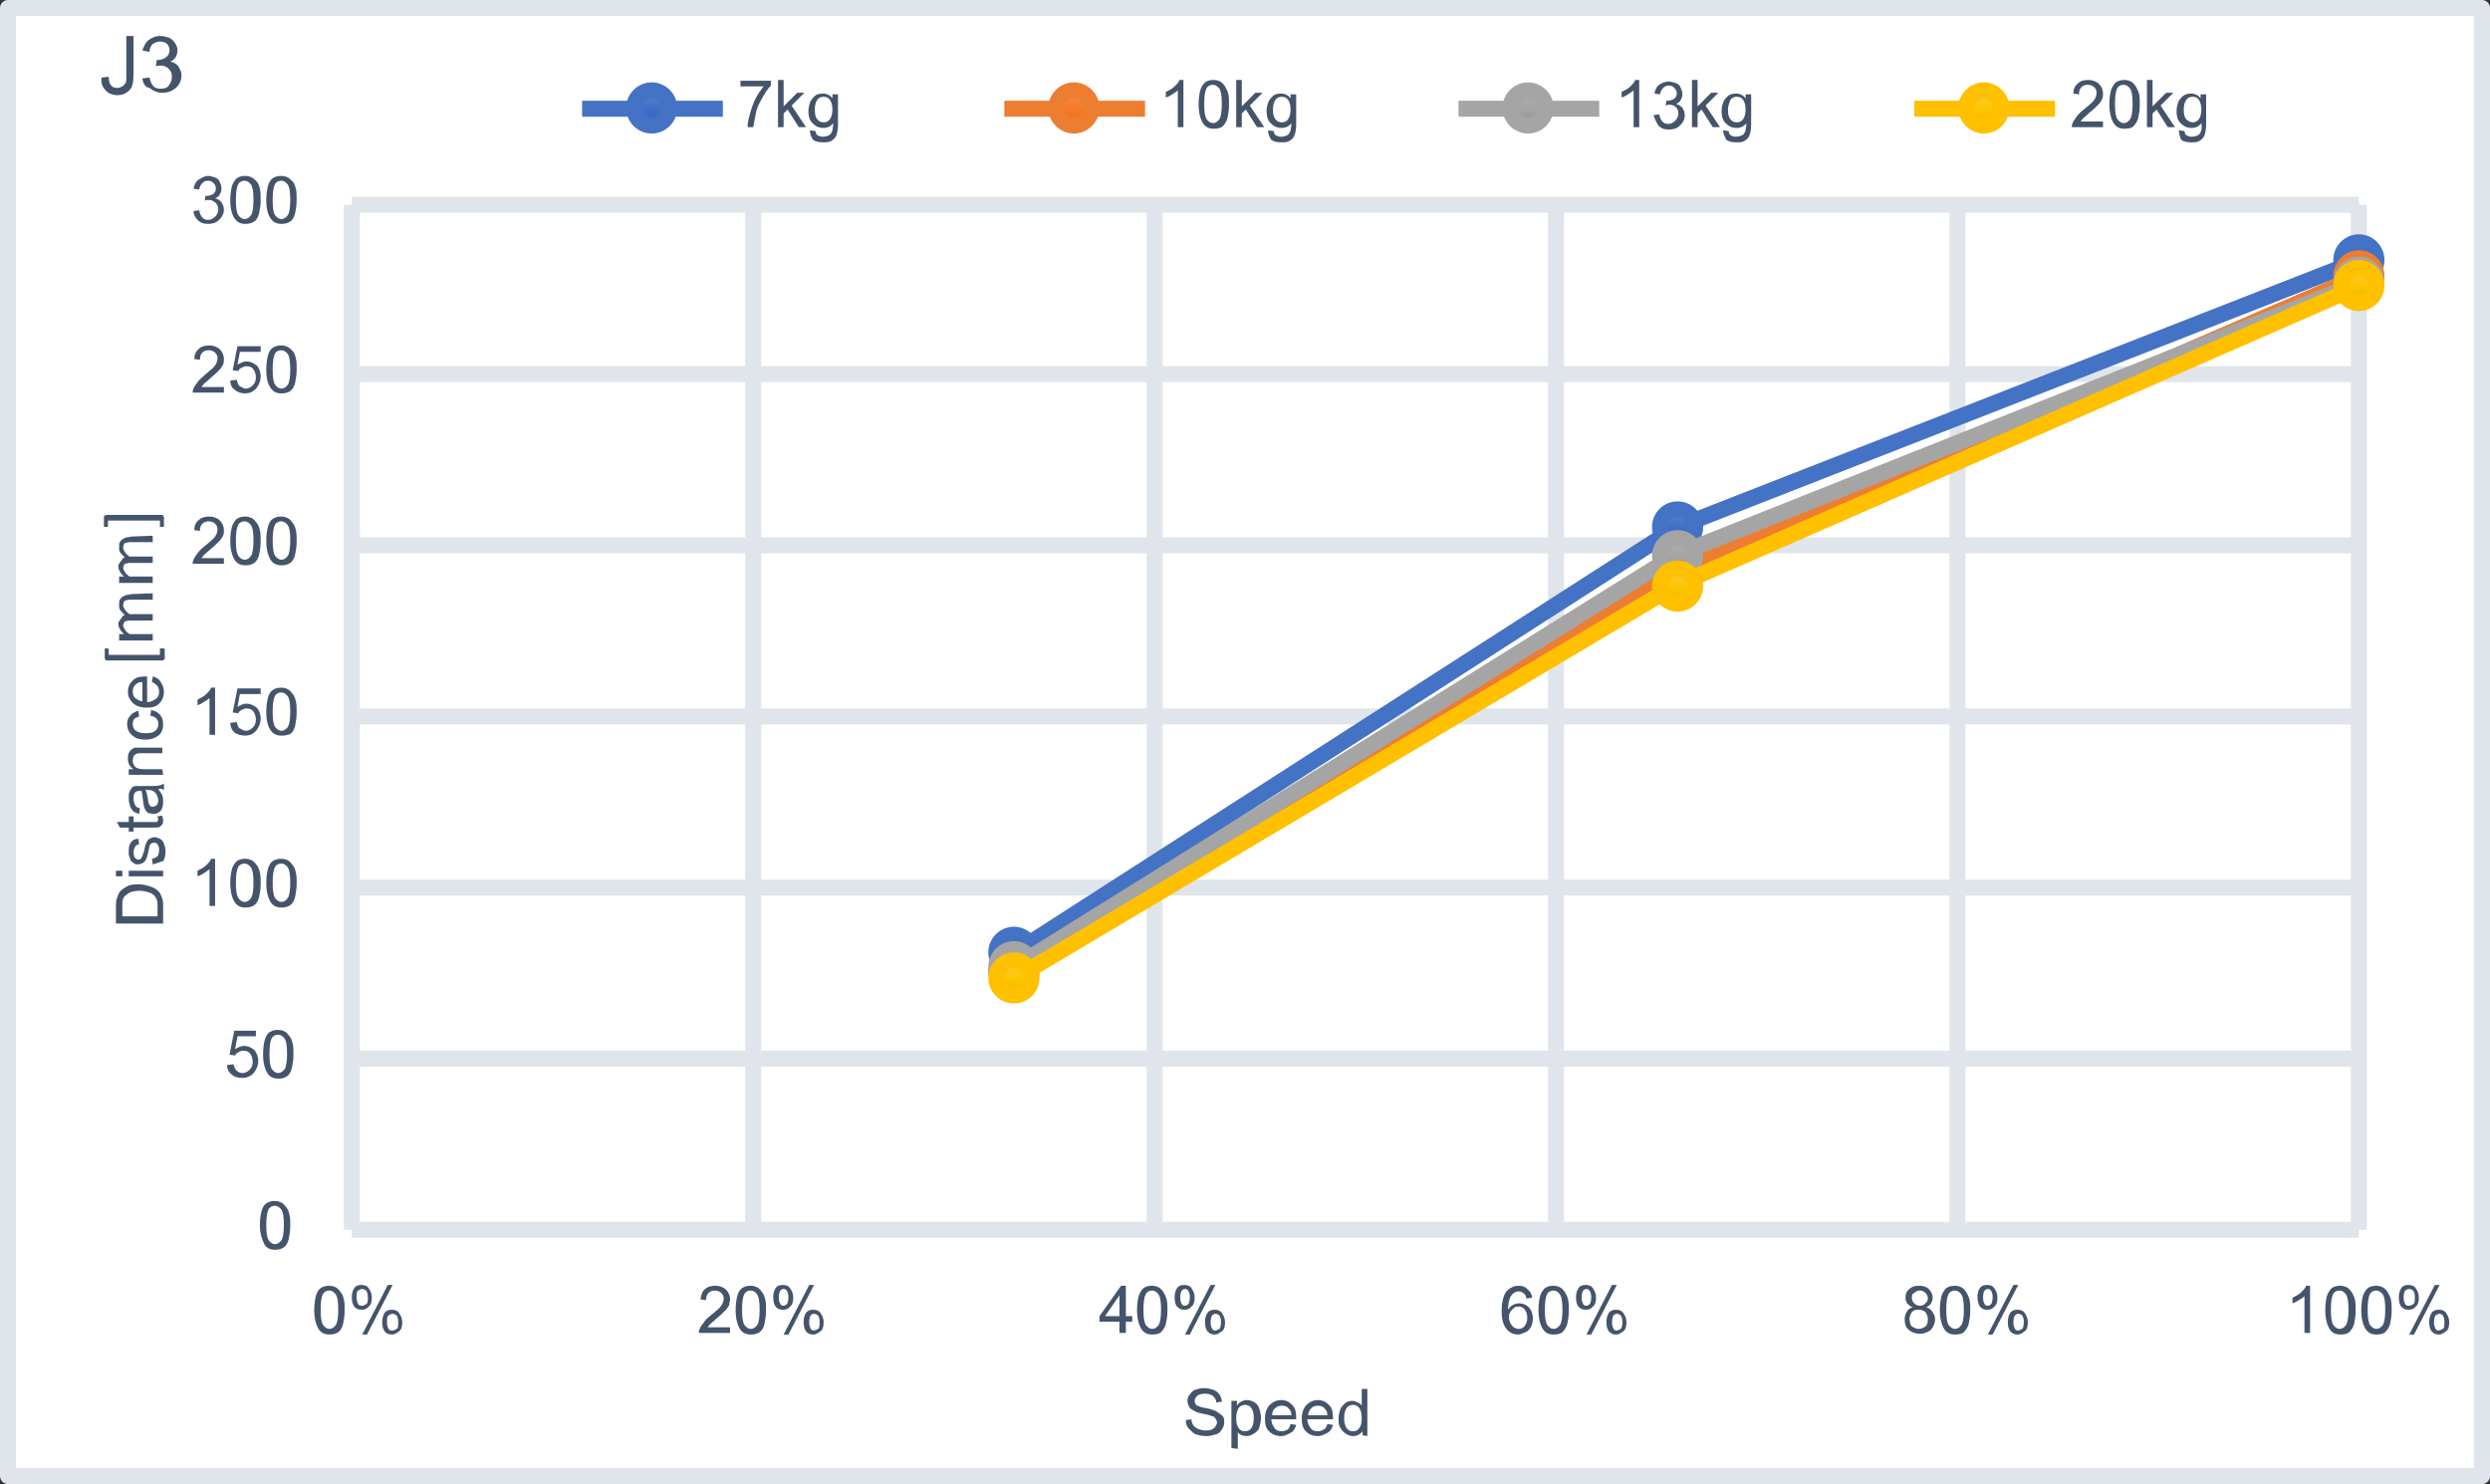 <?xml version="1.0" encoding="utf-8"?>
<!-- Generator: Adobe Illustrator 27.3.1, SVG Export Plug-In . SVG Version: 6.00 Build 0)  -->
<svg version="1.1" id="レイヤー_1" xmlns="http://www.w3.org/2000/svg" xmlns:xlink="http://www.w3.org/1999/xlink" x="0px"
	 y="0px" width="311.4px" height="185.6px" viewBox="0 0 311.4 185.6" enable-background="new 0 0 311.4 185.6"
	 xml:space="preserve">
<rect x="0" y="0" width="311.4" height="185.6" fill="#333333" stroke="none"/>
<rect x="0.9" y="0.9" fill="#FFFFFF" width="309.4" height="183.6"/>
<g>
	<path fill="none" stroke="#E0E5EB" stroke-width="2" stroke-linejoin="round" stroke-miterlimit="10" d="M44,132.4h251 M44,111h251
		 M44,89.6h251 M44,68.2h251 M44,46.8h251 M44,25.6h251"/>
</g>
<g>
	<path fill="none" stroke="#E0E5EB" stroke-width="2" stroke-linejoin="round" stroke-miterlimit="10" d="M94.2,25.6v128.2
		 M144.4,25.6v128.2 M194.6,25.6v128.2 M244.8,25.6v128.2 M295,25.6v128.2"/>
</g>
<g>
	<path fill="none" stroke="#E0E5EB" stroke-width="2" stroke-linejoin="round" stroke-miterlimit="10" d="M44,153.8V25.6"/>
</g>
<g>
	<path fill="none" stroke="#E0E5EB" stroke-width="2" stroke-linejoin="round" stroke-miterlimit="10" d="M44,153.8h251"/>
</g>
<g>
	<path fill="none" stroke="#4472C4" stroke-width="2" stroke-linejoin="round" stroke-miterlimit="10" d="M295,32.6L209.6,66
		l-82.8,53.2"/>
</g>
<g>
	
		<linearGradient id="SVGID_1_" gradientUnits="userSpaceOnUse" x1="15475" y1="1133.376" x2="15475" y2="1137.776" gradientTransform="matrix(1 0 0 1 -15180 -1103.036)">
		<stop  offset="0" style="stop-color:#6083CB"/>
		<stop  offset="0.5" style="stop-color:#3E70CA"/>
		<stop  offset="1" style="stop-color:#2E61BA"/>
	</linearGradient>
	<path fill="url(#SVGID_1_)" stroke="#4472C4" stroke-width="2" stroke-linejoin="round" stroke-miterlimit="10" d="M297.2,32.5
		c0,1.2-1,2.2-2.2,2.2s-2.2-1-2.2-2.2s1-2.2,2.2-2.2S297.2,31.3,297.2,32.5z"/>
	
		<linearGradient id="SVGID_00000016760509938375077080000009022339235156000645_" gradientUnits="userSpaceOnUse" x1="15389.8" y1="1166.776" x2="15389.8" y2="1171.176" gradientTransform="matrix(1 0 0 1 -15180 -1103.036)">
		<stop  offset="0" style="stop-color:#6083CB"/>
		<stop  offset="0.5" style="stop-color:#3E70CA"/>
		<stop  offset="1" style="stop-color:#2E61BA"/>
	</linearGradient>
	
		<path fill="url(#SVGID_00000016760509938375077080000009022339235156000645_)" stroke="#4472C4" stroke-width="2" stroke-linejoin="round" stroke-miterlimit="10" d="
		M212,65.9c0,1.2-1,2.2-2.2,2.2s-2.2-1-2.2-2.2s1-2.2,2.2-2.2S212,64.7,212,65.9z"/>
	
		<linearGradient id="SVGID_00000178166547557969083560000015041651007701140629_" gradientUnits="userSpaceOnUse" x1="15306.8" y1="1219.976" x2="15306.8" y2="1224.376" gradientTransform="matrix(1 0 0 1 -15180 -1103.036)">
		<stop  offset="0" style="stop-color:#6083CB"/>
		<stop  offset="0.5" style="stop-color:#3E70CA"/>
		<stop  offset="1" style="stop-color:#2E61BA"/>
	</linearGradient>
	
		<path fill="url(#SVGID_00000178166547557969083560000015041651007701140629_)" stroke="#4472C4" stroke-width="2" stroke-linejoin="round" stroke-miterlimit="10" d="
		M129,119.1c0,1.2-1,2.2-2.2,2.2s-2.2-1-2.2-2.2s1-2.2,2.2-2.2S129,117.9,129,119.1z"/>
</g>
<g>
	<path fill="none" stroke="#ED7D31" stroke-width="2" stroke-linejoin="round" stroke-miterlimit="10" d="M295,34.6l-85.4,37
		l-82.8,50"/>
</g>
<g>
	
		<linearGradient id="SVGID_00000072959914602010975110000008881934253301129117_" gradientUnits="userSpaceOnUse" x1="15475" y1="1135.376" x2="15475" y2="1139.776" gradientTransform="matrix(1 0 0 1 -15180 -1103.036)">
		<stop  offset="0" style="stop-color:#F18C55"/>
		<stop  offset="0.5" style="stop-color:#F67B28"/>
		<stop  offset="1" style="stop-color:#E56B17"/>
	</linearGradient>
	
		<path fill="url(#SVGID_00000072959914602010975110000008881934253301129117_)" stroke="#ED7D31" stroke-width="2" stroke-linejoin="round" stroke-miterlimit="10" d="
		M297.2,34.5c0,1.2-1,2.2-2.2,2.2s-2.2-1-2.2-2.2s1-2.2,2.2-2.2S297.2,33.3,297.2,34.5z"/>
	
		<linearGradient id="SVGID_00000165233443104157122730000005757969087168659590_" gradientUnits="userSpaceOnUse" x1="15389.8" y1="1172.376" x2="15389.8" y2="1176.776" gradientTransform="matrix(1 0 0 1 -15180 -1103.036)">
		<stop  offset="0" style="stop-color:#F18C55"/>
		<stop  offset="0.5" style="stop-color:#F67B28"/>
		<stop  offset="1" style="stop-color:#E56B17"/>
	</linearGradient>
	
		<path fill="url(#SVGID_00000165233443104157122730000005757969087168659590_)" stroke="#ED7D31" stroke-width="2" stroke-linejoin="round" stroke-miterlimit="10" d="
		M212,71.5c0,1.2-1,2.2-2.2,2.2s-2.2-1-2.2-2.2s1-2.2,2.2-2.2S212,70.3,212,71.5z"/>
	
		<linearGradient id="SVGID_00000138575020073238355550000010558044919124732845_" gradientUnits="userSpaceOnUse" x1="15306.8" y1="1222.376" x2="15306.8" y2="1226.776" gradientTransform="matrix(1 0 0 1 -15180 -1103.036)">
		<stop  offset="0" style="stop-color:#F18C55"/>
		<stop  offset="0.5" style="stop-color:#F67B28"/>
		<stop  offset="1" style="stop-color:#E56B17"/>
	</linearGradient>
	
		<path fill="url(#SVGID_00000138575020073238355550000010558044919124732845_)" stroke="#ED7D31" stroke-width="2" stroke-linejoin="round" stroke-miterlimit="10" d="
		M129,121.5c0,1.2-1,2.2-2.2,2.2s-2.2-1-2.2-2.2s1-2.2,2.2-2.2S129,120.3,129,121.5z"/>
</g>
<g>
	<path fill="none" stroke="#A5A5A5" stroke-width="2" stroke-linejoin="round" stroke-miterlimit="10" d="M295,35.4l-85.4,34
		L126.8,121"/>
</g>
<g>
	
		<linearGradient id="SVGID_00000036971437973678001550000013230552033923000231_" gradientUnits="userSpaceOnUse" x1="15475" y1="1136.176" x2="15475" y2="1140.576" gradientTransform="matrix(1 0 0 1 -15180 -1103.036)">
		<stop  offset="0" style="stop-color:#AFAFAF"/>
		<stop  offset="0.5" style="stop-color:#A5A5A5"/>
		<stop  offset="1" style="stop-color:#929292"/>
	</linearGradient>
	
		<path fill="url(#SVGID_00000036971437973678001550000013230552033923000231_)" stroke="#A5A5A5" stroke-width="2" stroke-linejoin="round" stroke-miterlimit="10" d="
		M297.2,35.3c0,1.2-1,2.2-2.2,2.2s-2.2-1-2.2-2.2s1-2.2,2.2-2.2S297.2,34.1,297.2,35.3z"/>
	
		<linearGradient id="SVGID_00000167375617806385627360000017725818096584232627_" gradientUnits="userSpaceOnUse" x1="15389.8" y1="1170.376" x2="15389.8" y2="1174.776" gradientTransform="matrix(1 0 0 1 -15180 -1103.036)">
		<stop  offset="0" style="stop-color:#AFAFAF"/>
		<stop  offset="0.5" style="stop-color:#A5A5A5"/>
		<stop  offset="1" style="stop-color:#929292"/>
	</linearGradient>
	
		<path fill="url(#SVGID_00000167375617806385627360000017725818096584232627_)" stroke="#A5A5A5" stroke-width="2" stroke-linejoin="round" stroke-miterlimit="10" d="
		M212,69.5c0,1.2-1,2.2-2.2,2.2s-2.2-1-2.2-2.2s1-2.2,2.2-2.2S212,68.3,212,69.5z"/>
	
		<linearGradient id="SVGID_00000134929144037604452890000012615340517098645143_" gradientUnits="userSpaceOnUse" x1="15306.8" y1="1221.776" x2="15306.8" y2="1226.176" gradientTransform="matrix(1 0 0 1 -15180 -1103.036)">
		<stop  offset="0" style="stop-color:#AFAFAF"/>
		<stop  offset="0.5" style="stop-color:#A5A5A5"/>
		<stop  offset="1" style="stop-color:#929292"/>
	</linearGradient>
	
		<path fill="url(#SVGID_00000134929144037604452890000012615340517098645143_)" stroke="#A5A5A5" stroke-width="2" stroke-linejoin="round" stroke-miterlimit="10" d="
		M129,120.9c0,1.2-1,2.2-2.2,2.2s-2.2-1-2.2-2.2s1-2.2,2.2-2.2C128,118.7,129,119.7,129,120.9z"/>
</g>
<g>
	<path fill="none" stroke="#FFC000" stroke-width="2" stroke-linejoin="round" stroke-miterlimit="10" d="M295,35.8l-85.4,37.4
		l-82.8,49.2"/>
</g>
<g>
	
		<linearGradient id="SVGID_00000079451153025753985010000016000263340192224682_" gradientUnits="userSpaceOnUse" x1="15475" y1="1136.576" x2="15475" y2="1140.976" gradientTransform="matrix(1 0 0 1 -15180 -1103.036)">
		<stop  offset="0" style="stop-color:#FFC746"/>
		<stop  offset="0.5" style="stop-color:#FFC600"/>
		<stop  offset="1" style="stop-color:#E5B600"/>
	</linearGradient>
	
		<path fill="url(#SVGID_00000079451153025753985010000016000263340192224682_)" stroke="#FFC000" stroke-width="2" stroke-linejoin="round" stroke-miterlimit="10" d="
		M297.2,35.7c0,1.2-1,2.2-2.2,2.2s-2.2-1-2.2-2.2s1-2.2,2.2-2.2S297.2,34.5,297.2,35.7z"/>
	
		<linearGradient id="SVGID_00000026135612248985337290000009806631329199813551_" gradientUnits="userSpaceOnUse" x1="15389.8" y1="1174.176" x2="15389.8" y2="1178.576" gradientTransform="matrix(1 0 0 1 -15180 -1103.036)">
		<stop  offset="0" style="stop-color:#FFC746"/>
		<stop  offset="0.5" style="stop-color:#FFC600"/>
		<stop  offset="1" style="stop-color:#E5B600"/>
	</linearGradient>
	
		<path fill="url(#SVGID_00000026135612248985337290000009806631329199813551_)" stroke="#FFC000" stroke-width="2" stroke-linejoin="round" stroke-miterlimit="10" d="
		M212,73.3c0,1.2-1,2.2-2.2,2.2s-2.2-1-2.2-2.2s1-2.2,2.2-2.2S212,72.1,212,73.3z"/>
	
		<linearGradient id="SVGID_00000098202953995344157590000011688193182266442411_" gradientUnits="userSpaceOnUse" x1="15306.8" y1="1223.176" x2="15306.8" y2="1227.576" gradientTransform="matrix(1 0 0 1 -15180 -1103.036)">
		<stop  offset="0" style="stop-color:#FFC746"/>
		<stop  offset="0.5" style="stop-color:#FFC600"/>
		<stop  offset="1" style="stop-color:#E5B600"/>
	</linearGradient>
	
		<path fill="url(#SVGID_00000098202953995344157590000011688193182266442411_)" stroke="#FFC000" stroke-width="2" stroke-linejoin="round" stroke-miterlimit="10" d="
		M129,122.3c0,1.2-1,2.2-2.2,2.2s-2.2-1-2.2-2.2s1-2.2,2.2-2.2C128,120.1,129,121.1,129,122.3z"/>
</g>
<g>
	<path fill="#44546A" d="M32.5,153.2c0-0.7,0.1-1.3,0.2-1.7c0.1-0.4,0.3-0.8,0.6-1s0.6-0.3,1.1-0.3c0.3,0,0.6,0.1,0.8,0.2
		s0.4,0.3,0.6,0.6c0.2,0.2,0.3,0.5,0.4,0.9s0.1,0.8,0.1,1.4c0,0.7-0.1,1.2-0.2,1.7c-0.1,0.4-0.3,0.8-0.6,1s-0.6,0.3-1.1,0.3
		c-0.6,0-1-0.2-1.3-0.6C32.8,155.1,32.5,154.3,32.5,153.2z M33.3,153.2c0,1,0.1,1.6,0.3,1.9c0.2,0.3,0.5,0.5,0.8,0.5
		s0.6-0.2,0.8-0.5s0.3-1,0.3-1.9c0-1-0.1-1.6-0.3-1.9c-0.2-0.3-0.5-0.5-0.8-0.5s-0.6,0.1-0.8,0.4C33.4,151.6,33.3,152.2,33.3,153.2z
		"/>
</g>
<g>
	<path fill="#44546A" d="M28.4,133.2l0.8-0.1c0.1,0.4,0.2,0.6,0.4,0.8c0.2,0.2,0.5,0.3,0.7,0.3c0.3,0,0.6-0.1,0.9-0.4s0.4-0.6,0.4-1
		s-0.1-0.7-0.3-1s-0.5-0.4-0.9-0.4c-0.2,0-0.4,0.1-0.6,0.2c-0.2,0.1-0.3,0.2-0.4,0.4l-0.7-0.1l0.6-3H32v0.7h-2.3l-0.3,1.6
		c0.4-0.2,0.7-0.4,1.1-0.4c0.5,0,0.9,0.2,1.3,0.5c0.3,0.4,0.5,0.8,0.5,1.4c0,0.5-0.2,1-0.5,1.4c-0.4,0.5-0.9,0.7-1.5,0.7
		c-0.5,0-1-0.1-1.3-0.4C28.6,134.1,28.4,133.7,28.4,133.2z"/>
	<path fill="#44546A" d="M32.9,131.8c0-0.7,0.1-1.3,0.2-1.7c0.1-0.4,0.3-0.8,0.6-1s0.6-0.3,1.1-0.3c0.3,0,0.6,0.1,0.8,0.2
		s0.4,0.3,0.6,0.6c0.2,0.2,0.3,0.5,0.4,0.9s0.1,0.8,0.1,1.4c0,0.7-0.1,1.2-0.2,1.7c-0.1,0.4-0.3,0.8-0.6,1s-0.6,0.3-1.1,0.3
		c-0.6,0-1-0.2-1.3-0.6C33.1,133.7,32.9,132.9,32.9,131.8z M33.7,131.8c0,1,0.1,1.6,0.3,1.9c0.2,0.3,0.5,0.5,0.8,0.5
		s0.6-0.2,0.8-0.5s0.3-1,0.3-1.9c0-1-0.1-1.6-0.3-1.9c-0.2-0.3-0.5-0.5-0.8-0.5s-0.6,0.1-0.8,0.4C33.8,130.2,33.7,130.8,33.7,131.8z
		"/>
</g>
<g>
	<path fill="#44546A" d="M26.9,113.3h-0.7v-4.6c-0.2,0.2-0.4,0.3-0.7,0.5s-0.5,0.3-0.8,0.4v-0.7c0.4-0.2,0.8-0.4,1.1-0.7
		c0.3-0.3,0.5-0.5,0.6-0.8h0.5V113.3L26.9,113.3z"/>
	<path fill="#44546A" d="M28.8,110.4c0-0.7,0.1-1.3,0.2-1.7c0.1-0.4,0.4-0.8,0.6-1c0.3-0.2,0.6-0.3,1.1-0.3c0.3,0,0.6,0.1,0.8,0.2
		s0.4,0.3,0.6,0.6c0.2,0.2,0.3,0.5,0.4,0.9s0.1,0.8,0.1,1.4c0,0.7-0.1,1.2-0.2,1.7c-0.1,0.4-0.3,0.8-0.6,1s-0.6,0.3-1.1,0.3
		c-0.6,0-1-0.2-1.3-0.6C29,112.3,28.8,111.5,28.8,110.4z M29.5,110.4c0,1,0.1,1.6,0.3,1.9c0.2,0.3,0.5,0.5,0.8,0.5s0.6-0.2,0.8-0.5
		s0.3-1,0.3-1.9c0-1-0.1-1.6-0.3-1.9c-0.2-0.3-0.5-0.5-0.8-0.5s-0.6,0.1-0.8,0.4C29.6,108.8,29.5,109.4,29.5,110.4z"/>
	<path fill="#44546A" d="M33.3,110.4c0-0.7,0.1-1.3,0.2-1.7c0.1-0.4,0.3-0.8,0.6-1s0.6-0.3,1.1-0.3c0.3,0,0.6,0.1,0.8,0.2
		s0.4,0.3,0.6,0.6c0.2,0.2,0.3,0.5,0.4,0.9s0.1,0.8,0.1,1.4c0,0.7-0.1,1.2-0.2,1.7c-0.1,0.4-0.3,0.8-0.6,1s-0.6,0.3-1.1,0.3
		c-0.6,0-1-0.2-1.3-0.6C33.5,112.3,33.3,111.5,33.3,110.4z M34.1,110.4c0,1,0.1,1.6,0.3,1.9s0.5,0.5,0.8,0.5s0.6-0.2,0.8-0.5
		s0.3-1,0.3-1.9c0-1-0.1-1.6-0.3-1.9s-0.5-0.5-0.8-0.5s-0.6,0.1-0.8,0.4C34.2,108.8,34.1,109.4,34.1,110.4z"/>
</g>
<g>
	<path fill="#44546A" d="M26.9,91.9h-0.7v-4.6c-0.2,0.2-0.4,0.3-0.7,0.5s-0.5,0.3-0.8,0.4v-0.7c0.4-0.2,0.8-0.4,1.1-0.7
		c0.3-0.3,0.5-0.5,0.6-0.8h0.5V91.9L26.9,91.9z"/>
	<path fill="#44546A" d="M28.8,90.4l0.8-0.1c0.1,0.4,0.2,0.7,0.4,0.8s0.5,0.3,0.7,0.3c0.3,0,0.6-0.1,0.9-0.4s0.4-0.6,0.4-1
		s-0.1-0.7-0.3-1s-0.5-0.4-0.9-0.4c-0.2,0-0.4,0.1-0.6,0.2s-0.3,0.2-0.4,0.4l-0.7-0.1l0.6-3h2.9v0.7H30l-0.3,1.6
		c0.4-0.2,0.7-0.4,1.1-0.4c0.5,0,0.9,0.2,1.3,0.5c0.3,0.3,0.5,0.8,0.5,1.4c0,0.5-0.2,1-0.5,1.4c-0.4,0.5-0.9,0.7-1.5,0.7
		c-0.5,0-1-0.2-1.3-0.4C29,91.3,28.8,90.9,28.8,90.4z"/>
	<path fill="#44546A" d="M33.3,89c0-0.7,0.1-1.3,0.2-1.7c0.1-0.4,0.3-0.8,0.6-1s0.6-0.3,1.1-0.3c0.3,0,0.6,0.1,0.8,0.2
		s0.4,0.3,0.6,0.6c0.2,0.2,0.3,0.5,0.4,0.9s0.1,0.8,0.1,1.4c0,0.7-0.1,1.2-0.2,1.7c-0.1,0.4-0.3,0.8-0.6,1C36,91.9,35.7,92,35.2,92
		c-0.6,0-1-0.2-1.3-0.6C33.5,90.9,33.3,90.1,33.3,89z M34.1,89c0,1,0.1,1.6,0.3,1.9s0.5,0.5,0.8,0.5s0.6-0.2,0.8-0.5s0.3-1,0.3-1.9
		c0-1-0.1-1.6-0.3-1.9s-0.5-0.5-0.8-0.5s-0.6,0.1-0.8,0.4C34.2,87.4,34.1,88,34.1,89z"/>
</g>
<g>
	<path fill="#44546A" d="M28,69.8v0.7h-3.9c0-0.2,0-0.3,0.1-0.5c0.1-0.3,0.3-0.5,0.5-0.8s0.5-0.6,0.9-0.9c0.6-0.5,1.1-0.9,1.3-1.2
		c0.2-0.3,0.3-0.6,0.3-0.9s-0.1-0.5-0.3-0.7c-0.2-0.2-0.5-0.3-0.8-0.3s-0.6,0.1-0.8,0.3S25,66,25,66.4l-0.7-0.1c0-0.6,0.2-1,0.6-1.3
		c0.3-0.3,0.8-0.4,1.3-0.4s1,0.2,1.3,0.5s0.5,0.7,0.5,1.2c0,0.2,0,0.5-0.1,0.7s-0.3,0.5-0.5,0.7s-0.6,0.6-1.1,1
		c-0.4,0.4-0.7,0.6-0.8,0.7s-0.2,0.3-0.3,0.4L28,69.8L28,69.8z"/>
	<path fill="#44546A" d="M28.8,67.6c0-0.7,0.1-1.3,0.2-1.7c0.1-0.4,0.4-0.8,0.6-1c0.3-0.2,0.6-0.3,1.1-0.3c0.3,0,0.6,0.1,0.8,0.2
		s0.4,0.3,0.6,0.6c0.2,0.2,0.3,0.5,0.4,0.9s0.1,0.8,0.1,1.4c0,0.7-0.1,1.2-0.2,1.7c-0.1,0.4-0.3,0.8-0.6,1s-0.6,0.3-1.1,0.3
		c-0.6,0-1-0.2-1.3-0.6C29,69.5,28.8,68.7,28.8,67.6z M29.5,67.6c0,1,0.1,1.6,0.3,1.9c0.2,0.3,0.5,0.5,0.8,0.5s0.6-0.2,0.8-0.5
		s0.3-1,0.3-1.9c0-1-0.1-1.6-0.3-1.9c-0.2-0.3-0.5-0.5-0.8-0.5s-0.6,0.1-0.8,0.4C29.6,66,29.5,66.6,29.5,67.6z"/>
	<path fill="#44546A" d="M33.3,67.6c0-0.7,0.1-1.3,0.2-1.7c0.1-0.4,0.3-0.8,0.6-1s0.6-0.3,1.1-0.3c0.3,0,0.6,0.1,0.8,0.2
		s0.4,0.3,0.6,0.6c0.2,0.2,0.3,0.5,0.4,0.9s0.1,0.8,0.1,1.4c0,0.7-0.1,1.2-0.2,1.7c-0.1,0.4-0.3,0.8-0.6,1s-0.6,0.3-1.1,0.3
		c-0.6,0-1-0.2-1.3-0.6C33.5,69.5,33.3,68.7,33.3,67.6z M34.1,67.6c0,1,0.1,1.6,0.3,1.9s0.5,0.5,0.8,0.5s0.6-0.2,0.8-0.5
		s0.3-1,0.3-1.9c0-1-0.1-1.6-0.3-1.9s-0.5-0.5-0.8-0.5s-0.6,0.1-0.8,0.4C34.2,66,34.1,66.6,34.1,67.6z"/>
</g>
<g>
	<path fill="#44546A" d="M28,48.4v0.7h-3.9c0-0.2,0-0.3,0.1-0.5c0.1-0.3,0.3-0.5,0.5-0.8s0.5-0.5,0.9-0.9c0.6-0.5,1.1-0.9,1.3-1.2
		c0.2-0.3,0.3-0.6,0.3-0.9c0-0.3-0.1-0.5-0.3-0.7c-0.2-0.2-0.5-0.3-0.8-0.3s-0.6,0.1-0.8,0.3S25,44.6,25,45l-0.7-0.1
		c0-0.5,0.2-1,0.6-1.3c0.3-0.3,0.8-0.4,1.3-0.4s1,0.2,1.3,0.5s0.5,0.7,0.5,1.2c0,0.2,0,0.5-0.1,0.7s-0.3,0.5-0.5,0.7s-0.6,0.6-1.1,1
		c-0.4,0.4-0.7,0.6-0.8,0.7s-0.2,0.3-0.3,0.4L28,48.4L28,48.4z"/>
	<path fill="#44546A" d="M28.8,47.6l0.8-0.1c0.1,0.4,0.2,0.7,0.4,0.8s0.5,0.3,0.7,0.3c0.3,0,0.6-0.1,0.9-0.4s0.4-0.6,0.4-1
		s-0.1-0.7-0.3-1s-0.5-0.4-0.9-0.4c-0.2,0-0.4,0.1-0.6,0.2s-0.3,0.2-0.4,0.4l-0.7-0.1l0.6-3h2.9V44H30l-0.3,1.6
		c0.4-0.2,0.7-0.4,1.1-0.4c0.5,0,0.9,0.2,1.3,0.5c0.3,0.3,0.5,0.8,0.5,1.4c0,0.5-0.2,1-0.5,1.4c-0.4,0.5-0.9,0.7-1.5,0.7
		c-0.5,0-1-0.2-1.3-0.5C29,48.5,28.8,48.1,28.8,47.6z"/>
	<path fill="#44546A" d="M33.3,46.2c0-0.7,0.1-1.3,0.2-1.7c0.1-0.4,0.3-0.8,0.6-1s0.6-0.3,1.1-0.3c0.3,0,0.6,0.1,0.8,0.2
		s0.4,0.3,0.6,0.5c0.2,0.2,0.3,0.5,0.4,0.9s0.1,0.8,0.1,1.4c0,0.7-0.1,1.2-0.2,1.7c-0.1,0.4-0.3,0.8-0.6,1s-0.6,0.3-1.1,0.3
		c-0.6,0-1-0.2-1.3-0.6C33.5,48.1,33.3,47.3,33.3,46.2z M34.1,46.2c0,1,0.1,1.6,0.3,1.9c0.2,0.3,0.5,0.5,0.8,0.5s0.6-0.2,0.8-0.5
		s0.3-1,0.3-1.9c0-1-0.1-1.6-0.3-1.9c-0.2-0.3-0.5-0.5-0.8-0.5s-0.6,0.1-0.8,0.4C34.2,44.6,34.1,45.2,34.1,46.2z"/>
</g>
<g>
	<path fill="#44546A" d="M24.2,26.4l0.7-0.1c0.1,0.4,0.2,0.7,0.4,0.9s0.4,0.3,0.7,0.3c0.3,0,0.6-0.1,0.9-0.4
		c0.2-0.2,0.4-0.5,0.4-0.9c0-0.3-0.1-0.6-0.3-0.8S26.5,25,26.1,25c-0.1,0-0.3,0-0.5,0.1l0.1-0.6h0.1c0.3,0,0.6-0.1,0.8-0.2
		s0.4-0.4,0.4-0.7c0-0.3-0.1-0.5-0.3-0.7s-0.4-0.3-0.7-0.3c-0.3,0-0.5,0.1-0.7,0.3c-0.2,0.2-0.3,0.4-0.4,0.8l-0.7-0.1
		c0.1-0.5,0.3-0.9,0.6-1.1S25.6,22,26,22c0.3,0,0.6,0.1,0.9,0.2s0.5,0.3,0.6,0.6c0.1,0.2,0.2,0.5,0.2,0.8s-0.1,0.5-0.2,0.7
		s-0.3,0.4-0.6,0.5c0.3,0.1,0.6,0.2,0.8,0.5s0.3,0.6,0.3,0.9c0,0.5-0.2,0.9-0.6,1.3S26.5,28,26,28s-0.9-0.1-1.3-0.5
		C24.4,27.2,24.2,26.8,24.2,26.4z"/>
	<path fill="#44546A" d="M28.8,25c0-0.7,0.1-1.3,0.2-1.7c0.1-0.4,0.4-0.8,0.6-1c0.3-0.2,0.6-0.3,1.1-0.3c0.3,0,0.6,0.1,0.8,0.2
		s0.4,0.3,0.6,0.5c0.2,0.2,0.3,0.5,0.4,0.9s0.1,0.8,0.1,1.4c0,0.7-0.1,1.2-0.2,1.7c-0.1,0.4-0.3,0.8-0.6,1S31.1,28,30.7,28
		c-0.6,0-1-0.2-1.3-0.6C29,26.9,28.8,26.1,28.8,25z M29.5,25c0,1,0.1,1.6,0.3,1.9c0.2,0.3,0.5,0.5,0.8,0.5s0.6-0.2,0.8-0.5
		s0.3-1,0.3-1.9c0-1-0.1-1.6-0.3-1.9s-0.5-0.5-0.8-0.5S30,22.7,29.8,23C29.6,23.4,29.5,24,29.5,25z"/>
	<path fill="#44546A" d="M33.3,25c0-0.7,0.1-1.3,0.2-1.7c0.1-0.4,0.3-0.8,0.6-1s0.6-0.3,1.1-0.3c0.3,0,0.6,0.1,0.8,0.2
		s0.4,0.3,0.6,0.5c0.2,0.2,0.3,0.5,0.4,0.9s0.1,0.8,0.1,1.4c0,0.7-0.1,1.2-0.2,1.7c-0.1,0.4-0.3,0.8-0.6,1C36,27.9,35.7,28,35.2,28
		c-0.6,0-1-0.2-1.3-0.6C33.5,26.9,33.3,26.1,33.3,25z M34.1,25c0,1,0.1,1.6,0.3,1.9s0.5,0.5,0.8,0.5s0.6-0.2,0.8-0.5s0.3-1,0.3-1.9
		c0-1-0.1-1.6-0.3-1.9s-0.5-0.5-0.8-0.5s-0.6,0.1-0.8,0.4C34.2,23.4,34.1,24,34.1,25z"/>
</g>
<g>
	<path fill="#44546A" d="M39.3,163.8c0-0.7,0.1-1.3,0.2-1.7c0.1-0.4,0.3-0.8,0.6-1s0.6-0.3,1.1-0.3c0.3,0,0.6,0.1,0.8,0.2
		s0.4,0.3,0.6,0.6c0.2,0.2,0.3,0.5,0.4,0.9s0.1,0.8,0.1,1.4c0,0.7-0.1,1.2-0.2,1.7c-0.1,0.4-0.3,0.8-0.6,1s-0.6,0.3-1.1,0.3
		c-0.6,0-1-0.2-1.3-0.6C39.5,165.7,39.3,164.9,39.3,163.8z M40.1,163.8c0,1,0.1,1.6,0.3,1.9c0.2,0.3,0.5,0.5,0.8,0.5
		s0.6-0.2,0.8-0.5s0.3-1,0.3-1.9c0-1-0.1-1.6-0.3-1.9c-0.2-0.3-0.5-0.5-0.8-0.5s-0.6,0.1-0.8,0.4C40.2,162.2,40.1,162.8,40.1,163.8z
		"/>
	<path fill="#44546A" d="M44,162.2c0-0.4,0.1-0.8,0.3-1.1s0.5-0.4,0.9-0.4s0.7,0.1,0.9,0.4s0.4,0.6,0.4,1.2c0,0.5-0.1,0.9-0.4,1.1
		c-0.2,0.3-0.5,0.4-0.9,0.4c-0.3,0-0.7-0.1-0.9-0.4S44,162.8,44,162.2z M45.3,161.2c-0.2,0-0.3,0.1-0.5,0.2s-0.2,0.4-0.2,0.9
		c0,0.4,0.1,0.6,0.2,0.8s0.3,0.2,0.5,0.2s0.3-0.1,0.5-0.2s0.2-0.4,0.2-0.9c0-0.4-0.1-0.6-0.2-0.8C45.6,161.3,45.5,161.2,45.3,161.2z
		 M45.3,166.9l3.2-6.2h0.6l-3.2,6.2H45.3z M47.8,165.3c0-0.4,0.1-0.8,0.3-1.1s0.5-0.4,0.9-0.4s0.7,0.1,0.9,0.4s0.4,0.6,0.4,1.2
		c0,0.5-0.1,0.9-0.4,1.1s-0.5,0.4-0.9,0.4c-0.3,0-0.7-0.1-0.9-0.4S47.8,165.9,47.8,165.3z M49.1,164.3c-0.2,0-0.3,0.1-0.5,0.2
		s-0.2,0.4-0.2,0.9c0,0.4,0.1,0.6,0.2,0.8s0.3,0.2,0.5,0.2s0.3-0.1,0.5-0.2s0.2-0.4,0.2-0.9c0-0.4-0.1-0.6-0.2-0.8
		C49.4,164.4,49.3,164.3,49.1,164.3z"/>
</g>
<g>
	<path fill="#44546A" d="M91.3,166v0.7h-3.9c0-0.2,0-0.3,0.1-0.5c0.1-0.3,0.3-0.5,0.5-0.8s0.5-0.6,0.9-0.9c0.6-0.5,1.1-0.9,1.3-1.2
		c0.2-0.3,0.3-0.6,0.3-0.9c0-0.3-0.1-0.5-0.3-0.7s-0.5-0.3-0.8-0.3s-0.6,0.1-0.8,0.3s-0.3,0.5-0.3,0.9l-0.7-0.1
		c0.1-0.6,0.2-1,0.6-1.3c0.3-0.3,0.8-0.4,1.3-0.4s1,0.2,1.3,0.5s0.5,0.7,0.5,1.2c0,0.2-0.1,0.5-0.1,0.7c-0.1,0.2-0.3,0.5-0.5,0.7
		s-0.6,0.6-1.1,1c-0.4,0.4-0.7,0.6-0.8,0.7s-0.2,0.3-0.3,0.4L91.3,166L91.3,166L91.3,166L91.3,166z"/>
	<path fill="#44546A" d="M92,163.8c0-0.7,0.1-1.3,0.2-1.7s0.3-0.8,0.6-1c0.3-0.2,0.6-0.3,1.1-0.3c0.3,0,0.6,0.1,0.8,0.2
		s0.4,0.3,0.6,0.6c0.2,0.2,0.3,0.5,0.4,0.9s0.1,0.8,0.1,1.4c0,0.7-0.1,1.2-0.2,1.7c-0.1,0.4-0.3,0.8-0.6,1s-0.6,0.3-1.1,0.3
		c-0.6,0-1-0.2-1.3-0.6C92.2,165.7,92,164.9,92,163.8z M92.8,163.8c0,1,0.1,1.6,0.3,1.9c0.2,0.3,0.5,0.5,0.8,0.5s0.6-0.2,0.8-0.5
		s0.3-1,0.3-1.9c0-1-0.1-1.6-0.3-1.9c-0.2-0.3-0.5-0.5-0.8-0.5s-0.6,0.1-0.8,0.4C92.9,162.2,92.8,162.8,92.8,163.8z"/>
	<path fill="#44546A" d="M96.7,162.2c0-0.4,0.1-0.8,0.3-1.1c0.2-0.3,0.5-0.4,0.9-0.4s0.7,0.1,0.9,0.4s0.4,0.6,0.4,1.2
		c0,0.5-0.1,0.9-0.4,1.1c-0.2,0.3-0.5,0.4-0.9,0.4c-0.3,0-0.7-0.1-0.9-0.4S96.7,162.8,96.7,162.2z M98,161.2c-0.2,0-0.3,0.1-0.4,0.2
		c-0.1,0.1-0.2,0.4-0.2,0.9c0,0.4,0.1,0.6,0.2,0.8s0.3,0.2,0.4,0.2s0.3-0.1,0.4-0.2c0.1-0.1,0.2-0.4,0.2-0.9c0-0.4-0.1-0.6-0.2-0.8
		C98.3,161.3,98.2,161.2,98,161.2z M98,166.9l3.2-6.2h0.6l-3.2,6.2H98z M100.5,165.3c0-0.4,0.1-0.8,0.3-1.1c0.2-0.3,0.5-0.4,0.9-0.4
		s0.7,0.1,0.9,0.4s0.4,0.6,0.4,1.2c0,0.5-0.1,0.9-0.4,1.1s-0.5,0.4-0.9,0.4c-0.3,0-0.7-0.1-0.9-0.4S100.5,165.9,100.5,165.3z
		 M101.8,164.3c-0.2,0-0.3,0.1-0.4,0.2s-0.2,0.4-0.2,0.9c0,0.4,0.1,0.6,0.2,0.8s0.3,0.2,0.4,0.2s0.3-0.1,0.5-0.2s0.2-0.4,0.2-0.9
		c0-0.4-0.1-0.6-0.2-0.8C102.1,164.4,101.9,164.3,101.8,164.3z"/>
</g>
<g>
	<path fill="#44546A" d="M140,166.7v-1.4h-2.5v-0.7l2.7-3.8h0.6v3.8h0.8v0.7h-0.8v1.4H140z M140,164.6V162l-1.8,2.6H140z"/>
	<path fill="#44546A" d="M142.2,163.8c0-0.7,0.1-1.3,0.2-1.7c0.1-0.4,0.4-0.8,0.6-1c0.3-0.2,0.6-0.3,1.1-0.3c0.3,0,0.6,0.1,0.8,0.2
		s0.4,0.3,0.6,0.6c0.1,0.2,0.3,0.5,0.4,0.9s0.1,0.8,0.1,1.4c0,0.7-0.1,1.2-0.2,1.7c-0.1,0.4-0.4,0.8-0.6,1s-0.6,0.3-1.1,0.3
		c-0.6,0-1-0.2-1.3-0.6C142.4,165.7,142.2,164.9,142.2,163.8z M143,163.8c0,1,0.1,1.6,0.3,1.9c0.2,0.3,0.5,0.5,0.8,0.5
		s0.6-0.2,0.8-0.5s0.3-1,0.3-1.9c0-1-0.1-1.6-0.3-1.9c-0.2-0.3-0.5-0.5-0.8-0.5s-0.6,0.1-0.8,0.4C143.1,162.2,143,162.8,143,163.8z"
		/>
	<path fill="#44546A" d="M146.9,162.2c0-0.4,0.1-0.8,0.3-1.1s0.5-0.4,0.9-0.4s0.7,0.1,0.9,0.4s0.4,0.6,0.4,1.2
		c0,0.5-0.1,0.9-0.4,1.1c-0.2,0.3-0.5,0.4-0.9,0.4s-0.6-0.1-0.9-0.4C147,163.2,146.9,162.8,146.9,162.2z M148.2,161.2
		c-0.2,0-0.3,0.1-0.4,0.2s-0.2,0.4-0.2,0.9c0,0.4,0.1,0.6,0.2,0.8s0.3,0.2,0.4,0.2s0.3-0.1,0.4-0.2s0.2-0.4,0.2-0.9
		c0-0.4-0.1-0.6-0.2-0.8C148.5,161.3,148.4,161.2,148.2,161.2z M148.2,166.9l3.2-6.2h0.6l-3.2,6.2H148.2z M150.7,165.3
		c0-0.4,0.1-0.8,0.3-1.1s0.5-0.4,0.9-0.4s0.7,0.1,0.9,0.4s0.4,0.6,0.4,1.2c0,0.5-0.1,0.9-0.4,1.1s-0.5,0.4-0.9,0.4s-0.6-0.1-0.9-0.4
		C150.8,166.2,150.7,165.9,150.7,165.3z M152,164.3c-0.2,0-0.3,0.1-0.4,0.2s-0.2,0.4-0.2,0.9c0,0.4,0.1,0.6,0.2,0.8s0.3,0.2,0.4,0.2
		s0.3-0.1,0.5-0.2c0.1-0.1,0.2-0.4,0.2-0.9c0-0.4-0.1-0.6-0.2-0.8C152.3,164.4,152.2,164.3,152,164.3z"/>
</g>
<g>
	<path fill="#44546A" d="M191.6,162.3l-0.7,0.1c-0.1-0.3-0.1-0.5-0.3-0.6c-0.2-0.2-0.4-0.3-0.7-0.3c-0.2,0-0.4,0.1-0.6,0.2
		c-0.2,0.2-0.4,0.4-0.5,0.7s-0.2,0.8-0.2,1.4c0.2-0.3,0.4-0.5,0.6-0.6s0.5-0.2,0.8-0.2c0.5,0,0.9,0.2,1.2,0.5s0.5,0.8,0.5,1.4
		c0,0.4-0.1,0.7-0.2,1c-0.2,0.3-0.4,0.6-0.7,0.7s-0.6,0.3-0.9,0.3c-0.6,0-1.1-0.2-1.5-0.7s-0.6-1.2-0.6-2.2c0-1.1,0.2-2,0.6-2.5
		c0.4-0.4,0.9-0.7,1.5-0.7c0.5,0,0.8,0.1,1.1,0.4S191.6,161.8,191.6,162.3z M188.7,164.8c0,0.2,0.1,0.5,0.2,0.7s0.3,0.4,0.4,0.5
		c0.2,0.1,0.4,0.2,0.6,0.2c0.3,0,0.6-0.1,0.8-0.4s0.3-0.6,0.3-1s-0.1-0.7-0.3-1s-0.5-0.4-0.8-0.4s-0.6,0.1-0.8,0.4
		C188.8,164.1,188.7,164.4,188.7,164.8z"/>
	<path fill="#44546A" d="M192.4,163.8c0-0.7,0.1-1.3,0.2-1.7c0.1-0.4,0.4-0.8,0.6-1c0.3-0.2,0.6-0.3,1.1-0.3c0.3,0,0.6,0.1,0.8,0.2
		s0.4,0.3,0.6,0.6c0.1,0.2,0.3,0.5,0.4,0.9s0.1,0.8,0.1,1.4c0,0.7-0.1,1.2-0.2,1.7c-0.1,0.4-0.4,0.8-0.6,1s-0.6,0.3-1.1,0.3
		c-0.6,0-1-0.2-1.3-0.6C192.6,165.7,192.4,164.9,192.4,163.8z M193.2,163.8c0,1,0.1,1.6,0.3,1.9c0.2,0.3,0.5,0.5,0.8,0.5
		s0.6-0.2,0.8-0.5s0.3-1,0.3-1.9c0-1-0.1-1.6-0.3-1.9c-0.2-0.3-0.5-0.5-0.8-0.5s-0.6,0.1-0.8,0.4
		C193.3,162.2,193.2,162.8,193.2,163.8z"/>
	<path fill="#44546A" d="M197.1,162.2c0-0.4,0.1-0.8,0.3-1.1s0.5-0.4,0.9-0.4s0.7,0.1,0.9,0.4s0.4,0.6,0.4,1.2
		c0,0.5-0.1,0.9-0.4,1.1c-0.2,0.3-0.5,0.4-0.9,0.4s-0.6-0.1-0.9-0.4C197.2,163.2,197.1,162.8,197.1,162.2z M198.4,161.2
		c-0.2,0-0.3,0.1-0.4,0.2s-0.2,0.4-0.2,0.9c0,0.4,0.1,0.6,0.2,0.8s0.3,0.2,0.4,0.2c0.2,0,0.3-0.1,0.4-0.2s0.2-0.4,0.2-0.9
		c0-0.4-0.1-0.6-0.2-0.8C198.7,161.3,198.6,161.2,198.4,161.2z M198.4,166.9l3.2-6.2h0.6l-3.2,6.2H198.4z M200.9,165.3
		c0-0.4,0.1-0.8,0.3-1.1s0.5-0.4,0.9-0.4s0.7,0.1,0.9,0.4s0.4,0.6,0.4,1.2c0,0.5-0.1,0.9-0.4,1.1s-0.5,0.4-0.9,0.4s-0.6-0.1-0.9-0.4
		C201,166.2,200.9,165.9,200.9,165.3z M202.2,164.3c-0.2,0-0.3,0.1-0.4,0.2s-0.2,0.4-0.2,0.9c0,0.4,0.1,0.6,0.2,0.8s0.3,0.2,0.4,0.2
		s0.3-0.1,0.5-0.2c0.1-0.1,0.2-0.4,0.2-0.9c0-0.4-0.1-0.6-0.2-0.8C202.5,164.4,202.4,164.3,202.2,164.3z"/>
</g>
<g>
	<path fill="#44546A" d="M239.2,163.5c-0.3-0.1-0.5-0.3-0.7-0.5c-0.1-0.2-0.2-0.4-0.2-0.7c0-0.4,0.1-0.8,0.5-1.1
		c0.3-0.3,0.7-0.4,1.2-0.4s0.9,0.1,1.2,0.4s0.5,0.7,0.5,1.1c0,0.3-0.1,0.5-0.2,0.7c-0.1,0.2-0.4,0.4-0.6,0.5
		c0.4,0.1,0.6,0.3,0.8,0.6s0.3,0.6,0.3,0.9c0,0.5-0.2,0.9-0.5,1.3c-0.4,0.3-0.8,0.5-1.4,0.5s-1.1-0.2-1.4-0.5
		c-0.4-0.3-0.5-0.8-0.5-1.3c0-0.4,0.1-0.7,0.3-1C238.6,163.8,238.8,163.6,239.2,163.5z M238.8,165c0,0.2,0.1,0.4,0.1,0.6
		c0.1,0.2,0.2,0.3,0.4,0.4c0.2,0.1,0.4,0.2,0.6,0.2c0.3,0,0.6-0.1,0.9-0.3c0.2-0.2,0.3-0.5,0.3-0.9c0-0.3-0.1-0.6-0.3-0.9
		c-0.2-0.2-0.5-0.3-0.9-0.3s-0.6,0.1-0.8,0.3C238.9,164.4,238.8,164.7,238.8,165z M239.1,162.3c0,0.3,0.1,0.5,0.3,0.7
		s0.4,0.3,0.7,0.3s0.5-0.1,0.7-0.3s0.3-0.4,0.3-0.6c0-0.3-0.1-0.5-0.3-0.7s-0.4-0.3-0.7-0.3s-0.5,0.1-0.7,0.3
		C239.1,161.8,239.1,162.1,239.1,162.3z"/>
	<path fill="#44546A" d="M242.6,163.8c0-0.7,0.1-1.3,0.2-1.7c0.1-0.4,0.4-0.8,0.6-1c0.3-0.2,0.6-0.3,1.1-0.3c0.3,0,0.6,0.1,0.8,0.2
		s0.4,0.3,0.6,0.6c0.1,0.2,0.3,0.5,0.4,0.9s0.1,0.8,0.1,1.4c0,0.7-0.1,1.2-0.2,1.7c-0.1,0.4-0.4,0.8-0.6,1s-0.6,0.3-1.1,0.3
		c-0.6,0-1-0.2-1.3-0.6C242.8,165.7,242.6,164.9,242.6,163.8z M243.4,163.8c0,1,0.1,1.6,0.3,1.9c0.2,0.3,0.5,0.5,0.8,0.5
		s0.6-0.2,0.8-0.5s0.3-1,0.3-1.9c0-1-0.1-1.6-0.3-1.9c-0.2-0.3-0.5-0.5-0.8-0.5s-0.6,0.1-0.8,0.4
		C243.5,162.2,243.4,162.8,243.4,163.8z"/>
	<path fill="#44546A" d="M247.3,162.2c0-0.4,0.1-0.8,0.3-1.1s0.5-0.4,0.9-0.4s0.7,0.1,0.9,0.4s0.4,0.6,0.4,1.2
		c0,0.5-0.1,0.9-0.4,1.1c-0.2,0.3-0.5,0.4-0.9,0.4s-0.6-0.1-0.9-0.4C247.5,163.2,247.3,162.8,247.3,162.2z M248.6,161.2
		c-0.2,0-0.3,0.1-0.4,0.2s-0.2,0.4-0.2,0.9c0,0.4,0.1,0.6,0.2,0.8s0.3,0.2,0.4,0.2c0.2,0,0.3-0.1,0.4-0.2s0.2-0.4,0.2-0.9
		c0-0.4-0.1-0.6-0.2-0.8C248.9,161.3,248.8,161.2,248.6,161.2z M248.6,166.9l3.2-6.2h0.6l-3.2,6.2H248.6z M251.1,165.3
		c0-0.4,0.1-0.8,0.3-1.1s0.5-0.4,0.9-0.4s0.7,0.1,0.9,0.4s0.4,0.6,0.4,1.2c0,0.5-0.1,0.9-0.4,1.1s-0.5,0.4-0.9,0.4s-0.6-0.1-0.9-0.4
		C251.2,166.2,251.1,165.9,251.1,165.3z M252.4,164.3c-0.2,0-0.3,0.1-0.4,0.2s-0.2,0.4-0.2,0.9c0,0.4,0.1,0.6,0.2,0.8
		s0.3,0.2,0.4,0.2s0.3-0.1,0.5-0.2c0.1-0.1,0.2-0.4,0.2-0.9c0-0.4-0.1-0.6-0.2-0.8C252.7,164.4,252.6,164.3,252.4,164.3z"/>
</g>
<g>
	<path fill="#44546A" d="M288.9,166.7h-0.7v-4.6c-0.2,0.2-0.4,0.3-0.7,0.5s-0.5,0.3-0.8,0.4v-0.7c0.4-0.2,0.8-0.4,1.1-0.7
		c0.3-0.3,0.5-0.5,0.6-0.8h0.5V166.7L288.9,166.7z"/>
	<path fill="#44546A" d="M290.8,163.8c0-0.7,0.1-1.3,0.2-1.7s0.4-0.8,0.6-1c0.3-0.2,0.6-0.3,1.1-0.3c0.3,0,0.6,0.1,0.8,0.2
		s0.4,0.3,0.6,0.6c0.1,0.2,0.3,0.5,0.4,0.9s0.1,0.8,0.1,1.4c0,0.7-0.1,1.2-0.2,1.7c-0.1,0.4-0.4,0.8-0.6,1s-0.6,0.3-1.1,0.3
		c-0.6,0-1-0.2-1.3-0.6C291,165.7,290.8,164.9,290.8,163.8z M291.5,163.8c0,1,0.1,1.6,0.3,1.9c0.2,0.3,0.5,0.5,0.8,0.5
		s0.6-0.2,0.8-0.5s0.3-1,0.3-1.9c0-1-0.1-1.6-0.3-1.9c-0.2-0.3-0.5-0.5-0.8-0.5s-0.6,0.1-0.8,0.4
		C291.6,162.2,291.5,162.8,291.5,163.8z"/>
	<path fill="#44546A" d="M295.3,163.8c0-0.7,0.1-1.3,0.2-1.7s0.4-0.8,0.6-1c0.3-0.2,0.6-0.3,1.1-0.3c0.3,0,0.6,0.1,0.8,0.2
		s0.4,0.3,0.6,0.6c0.1,0.2,0.3,0.5,0.4,0.9s0.1,0.8,0.1,1.4c0,0.7-0.1,1.2-0.2,1.7c-0.1,0.4-0.4,0.8-0.6,1s-0.6,0.3-1.1,0.3
		c-0.6,0-1-0.2-1.3-0.6C295.5,165.7,295.3,164.9,295.3,163.8z M296.1,163.8c0,1,0.1,1.6,0.3,1.9c0.2,0.3,0.5,0.5,0.8,0.5
		s0.6-0.2,0.8-0.5s0.3-1,0.3-1.9c0-1-0.1-1.6-0.3-1.9c-0.2-0.3-0.5-0.5-0.8-0.5s-0.6,0.1-0.8,0.4
		C296.2,162.2,296.1,162.8,296.1,163.8z"/>
	<path fill="#44546A" d="M300,162.2c0-0.4,0.1-0.8,0.3-1.1c0.2-0.3,0.5-0.4,0.9-0.4s0.7,0.1,0.9,0.4s0.4,0.6,0.4,1.2
		c0,0.5-0.1,0.9-0.4,1.1c-0.2,0.3-0.5,0.4-0.9,0.4s-0.6-0.1-0.9-0.4C300.1,163.2,300,162.8,300,162.2z M301.3,161.2
		c-0.2,0-0.3,0.1-0.5,0.2c-0.1,0.1-0.2,0.4-0.2,0.9c0,0.4,0.1,0.6,0.2,0.8s0.3,0.2,0.5,0.2s0.3-0.1,0.5-0.2s0.2-0.4,0.2-0.9
		c0-0.4-0.1-0.6-0.2-0.8C301.6,161.3,301.5,161.2,301.3,161.2z M301.3,166.9l3.2-6.2h0.6l-3.2,6.2H301.3z M303.8,165.3
		c0-0.4,0.1-0.8,0.3-1.1c0.2-0.3,0.5-0.4,0.9-0.4s0.7,0.1,0.9,0.4s0.4,0.6,0.4,1.2c0,0.5-0.1,0.9-0.4,1.1s-0.5,0.4-0.9,0.4
		s-0.6-0.1-0.9-0.4C303.9,166.2,303.8,165.9,303.8,165.3z M305.1,164.3c-0.2,0-0.3,0.1-0.5,0.2c-0.1,0.1-0.2,0.4-0.2,0.9
		c0,0.4,0.1,0.6,0.2,0.8s0.3,0.2,0.4,0.2s0.3-0.1,0.5-0.2s0.2-0.4,0.2-0.9c0-0.4-0.1-0.6-0.2-0.8
		C305.4,164.4,305.2,164.3,305.1,164.3z"/>
</g>
<g>
	<path fill="#44546A" d="M20.4,115.5h-5.9v-2c0-0.5,0-0.8,0.1-1.1c0.1-0.3,0.2-0.6,0.4-0.9c0.3-0.3,0.6-0.5,1-0.7s0.9-0.2,1.4-0.2
		s0.8,0.1,1.2,0.2c0.3,0.1,0.6,0.2,0.9,0.4c0.2,0.2,0.4,0.3,0.5,0.5s0.2,0.4,0.3,0.7c0.1,0.3,0.1,0.6,0.1,0.9V115.5L20.4,115.5z
		 M19.7,114.7v-1.3c0-0.4,0-0.7-0.1-0.9s-0.2-0.4-0.3-0.5c-0.2-0.2-0.4-0.3-0.7-0.4c-0.3-0.1-0.7-0.2-1.1-0.2
		c-0.6,0-1.1,0.1-1.4,0.3s-0.6,0.4-0.7,0.7c-0.1,0.2-0.1,0.5-0.1,1v1.2h4.4V114.7z"/>
	<path fill="#44546A" d="M15.3,109.6h-0.8v-0.7h0.8V109.6z M20.4,109.6h-4.3v-0.7h4.3C20.4,108.9,20.4,109.6,20.4,109.6z"/>
	<path fill="#44546A" d="M19.1,108.1l-0.1-0.7c0.3,0,0.5-0.2,0.7-0.3c0.1-0.2,0.2-0.4,0.2-0.8s-0.1-0.6-0.2-0.7
		c-0.1-0.2-0.3-0.2-0.5-0.2s-0.3,0.1-0.4,0.2s-0.1,0.3-0.2,0.7c-0.1,0.5-0.2,0.9-0.3,1.1c-0.1,0.2-0.2,0.4-0.4,0.5s-0.4,0.2-0.6,0.2
		s-0.4,0-0.5-0.1s-0.3-0.2-0.4-0.3c-0.1-0.1-0.1-0.3-0.2-0.5s-0.1-0.4-0.1-0.6c0-0.3,0-0.6,0.1-0.9s0.2-0.4,0.4-0.6
		c0.2-0.1,0.4-0.2,0.7-0.2l0.1,0.7c-0.2,0-0.4,0.1-0.5,0.3c-0.1,0.2-0.2,0.4-0.2,0.7c0,0.3,0.1,0.6,0.2,0.7s0.2,0.2,0.4,0.2
		c0.1,0,0.2,0,0.3-0.1s0.1-0.2,0.2-0.3c0-0.1,0.1-0.3,0.2-0.6c0.1-0.5,0.2-0.9,0.3-1.1s0.2-0.4,0.4-0.5c0.2-0.1,0.4-0.2,0.6-0.2
		s0.5,0.1,0.7,0.2s0.4,0.3,0.5,0.6c0.1,0.3,0.2,0.6,0.2,0.9c0,0.6-0.1,1-0.3,1.3C19.9,107.8,19.6,108,19.1,108.1z"/>
	<path fill="#44546A" d="M19.7,102.1l0.6-0.1c0,0.2,0.1,0.4,0.1,0.5c0,0.3,0,0.5-0.1,0.6s-0.2,0.2-0.3,0.3c-0.1,0.1-0.4,0.1-0.9,0.1
		h-2.4v0.5h-0.6v-0.5H15l-0.4-0.7h1.5v-0.7h0.6v0.7h2.5c0.2,0,0.3,0,0.4,0s0.1-0.1,0.1-0.1c0-0.1,0.1-0.1,0.1-0.2
		C19.8,102.4,19.7,102.3,19.7,102.1z"/>
	<path fill="#44546A" d="M19.8,98.7c0.2,0.3,0.4,0.5,0.5,0.8c0.1,0.2,0.1,0.5,0.1,0.8c0,0.5-0.1,0.8-0.3,1.1
		c-0.2,0.2-0.5,0.4-0.9,0.4c-0.2,0-0.4-0.1-0.6-0.1c-0.2-0.1-0.3-0.2-0.4-0.4c-0.1-0.2-0.2-0.3-0.2-0.5c0-0.1-0.1-0.3-0.1-0.6
		c-0.1-0.6-0.1-1-0.2-1.3c-0.1,0-0.2,0-0.2,0c-0.3,0-0.5,0.1-0.6,0.2c-0.2,0.2-0.2,0.5-0.2,0.8s0.1,0.6,0.2,0.8
		c0.1,0.2,0.3,0.3,0.6,0.4l-0.1,0.7c-0.3-0.1-0.5-0.2-0.7-0.3c-0.2-0.2-0.3-0.4-0.4-0.6c-0.1-0.3-0.2-0.6-0.2-1s0-0.7,0.1-0.9
		c0.1-0.2,0.2-0.4,0.3-0.5c0.1-0.1,0.3-0.2,0.5-0.2c0.1,0,0.3,0,0.7,0h1c0.7,0,1.1,0,1.3-0.1c0.2,0,0.3-0.1,0.5-0.2v0.8
		C20.2,98.6,20,98.6,19.8,98.7z M18.2,98.7c0.1,0.3,0.2,0.7,0.3,1.2c0,0.3,0.1,0.5,0.1,0.6c0.1,0.1,0.1,0.2,0.2,0.3
		c0.1,0.1,0.2,0.1,0.3,0.1c0.2,0,0.3-0.1,0.5-0.2c0.1-0.1,0.2-0.4,0.2-0.6s-0.1-0.5-0.2-0.7s-0.3-0.4-0.5-0.5s-0.4-0.1-0.7-0.1
		L18.2,98.7L18.2,98.7z"/>
	<path fill="#44546A" d="M20.4,96.9h-4.3v-0.7h0.6c-0.5-0.3-0.7-0.8-0.7-1.3c0-0.3,0-0.5,0.1-0.7c0.1-0.2,0.2-0.4,0.4-0.5
		c0.1-0.1,0.3-0.2,0.5-0.2c0.1,0,0.4,0,0.7,0h2.6v0.7h-2.6c-0.3,0-0.5,0-0.7,0.1c-0.1,0.1-0.3,0.2-0.3,0.3s-0.1,0.3-0.1,0.5
		c0,0.3,0.1,0.6,0.3,0.8c0.2,0.2,0.6,0.3,1.1,0.3h2.3L20.4,96.9L20.4,96.9z"/>
	<path fill="#44546A" d="M18.8,89.5l0.1-0.7c0.5,0.1,0.9,0.3,1.1,0.6c0.3,0.3,0.4,0.7,0.4,1.2c0,0.6-0.2,1.1-0.6,1.4
		s-0.9,0.5-1.6,0.5c-0.5,0-0.9-0.1-1.2-0.2c-0.3-0.2-0.6-0.4-0.8-0.7c-0.2-0.3-0.3-0.7-0.3-1c0-0.5,0.1-0.8,0.4-1.1
		c0.2-0.3,0.6-0.5,1-0.6l0.1,0.7c-0.3,0.1-0.5,0.2-0.6,0.3s-0.2,0.4-0.2,0.6c0,0.4,0.1,0.7,0.4,0.9c0.3,0.2,0.7,0.3,1.2,0.3
		c0.6,0,1-0.1,1.2-0.3c0.3-0.2,0.4-0.5,0.4-0.9c0-0.3-0.1-0.5-0.3-0.7C19.4,89.7,19.2,89.6,18.8,89.5z"/>
	<path fill="#44546A" d="M19,85.3l0.1-0.7c0.4,0.1,0.8,0.3,1,0.7c0.2,0.3,0.4,0.7,0.4,1.2c0,0.6-0.2,1.1-0.6,1.5s-0.9,0.5-1.6,0.5
		s-1.3-0.2-1.7-0.6S16,87.1,16,86.5s0.2-1,0.6-1.4s0.9-0.5,1.6-0.5c0,0,0.1,0,0.2,0v3.2c0.5,0,0.8-0.2,1.1-0.4s0.4-0.5,0.4-0.9
		c0-0.3-0.1-0.5-0.2-0.7C19.5,85.6,19.3,85.4,19,85.3z M17.8,87.7v-2.4c-0.4,0-0.6,0.1-0.8,0.3c-0.3,0.2-0.4,0.5-0.4,0.9
		c0,0.3,0.1,0.6,0.3,0.8C17.2,87.5,17.5,87.7,17.8,87.7z"/>
</g>
<g>
	<path fill="#44546A" d="M148.3,177.6l0.7-0.1c0,0.3,0.1,0.5,0.2,0.7c0.1,0.2,0.3,0.3,0.6,0.5c0.3,0.1,0.6,0.2,0.9,0.2
		c0.3,0,0.6,0,0.8-0.1s0.4-0.2,0.5-0.4s0.2-0.3,0.2-0.5s-0.1-0.3-0.2-0.5s-0.3-0.3-0.5-0.3c-0.2-0.1-0.5-0.2-1.1-0.3
		c-0.5-0.1-0.9-0.2-1.1-0.4c-0.3-0.1-0.5-0.3-0.6-0.5s-0.2-0.5-0.2-0.7c0-0.3,0.1-0.6,0.3-0.8c0.2-0.3,0.4-0.5,0.7-0.6
		s0.7-0.2,1.1-0.2c0.4,0,0.8,0.1,1.1,0.2s0.6,0.3,0.8,0.6s0.3,0.6,0.3,0.9l-0.7,0.1c0-0.4-0.2-0.6-0.4-0.8s-0.6-0.3-1-0.3
		c-0.5,0-0.8,0.1-1,0.3s-0.3,0.4-0.3,0.6c0,0.2,0.1,0.4,0.2,0.5c0.1,0.1,0.5,0.3,1.2,0.4c0.6,0.1,1.1,0.3,1.3,0.4
		c0.3,0.2,0.6,0.4,0.8,0.6c0.2,0.2,0.2,0.5,0.2,0.8s-0.1,0.6-0.3,0.9c-0.2,0.3-0.4,0.5-0.8,0.6c-0.3,0.1-0.7,0.2-1.1,0.2
		c-0.5,0-1-0.1-1.3-0.2s-0.6-0.4-0.9-0.7C148.4,178.4,148.3,178,148.3,177.6z"/>
	<path fill="#44546A" d="M154,181.1v-5.9h0.7v0.6c0.1-0.2,0.3-0.4,0.5-0.5s0.4-0.2,0.7-0.2c0.4,0,0.7,0.1,1,0.3s0.5,0.4,0.6,0.8
		s0.2,0.7,0.2,1.1c0,0.4-0.1,0.8-0.2,1.2c-0.1,0.4-0.4,0.6-0.7,0.8s-0.6,0.3-0.9,0.3c-0.2,0-0.5-0.1-0.6-0.1
		c-0.2-0.1-0.4-0.2-0.5-0.4v2.1L154,181.1L154,181.1z M154.6,177.4c0,0.5,0.1,0.9,0.3,1.2s0.5,0.4,0.8,0.4s0.6-0.1,0.8-0.4
		s0.3-0.7,0.3-1.3c0-0.5-0.1-0.9-0.3-1.2s-0.5-0.4-0.8-0.4s-0.6,0.1-0.8,0.4C154.7,176.4,154.6,176.9,154.6,177.4z"/>
	<path fill="#44546A" d="M161.4,178.1l0.7,0.1c-0.1,0.4-0.3,0.8-0.7,1s-0.7,0.4-1.2,0.4c-0.6,0-1.1-0.2-1.5-0.6
		c-0.4-0.4-0.5-0.9-0.5-1.6c0-0.7,0.2-1.3,0.6-1.7s0.9-0.6,1.4-0.6c0.6,0,1,0.2,1.4,0.6c0.4,0.4,0.5,0.9,0.5,1.6c0,0,0,0.1,0,0.2
		H159c0,0.5,0.2,0.8,0.4,1.1s0.5,0.4,0.9,0.4c0.3,0,0.5-0.1,0.7-0.2S161.3,178.4,161.4,178.1z M159.1,177h2.4c0-0.4-0.1-0.6-0.3-0.8
		c-0.2-0.3-0.5-0.4-0.9-0.4c-0.3,0-0.6,0.1-0.8,0.3C159.2,176.3,159.1,176.6,159.1,177z"/>
	<path fill="#44546A" d="M166,178.1l0.7,0.1c-0.1,0.4-0.3,0.8-0.7,1s-0.7,0.4-1.2,0.4c-0.6,0-1.1-0.2-1.5-0.6
		c-0.4-0.4-0.5-0.9-0.5-1.6c0-0.7,0.2-1.3,0.6-1.7s0.9-0.6,1.4-0.6c0.6,0,1,0.2,1.4,0.6c0.4,0.4,0.5,0.9,0.5,1.6c0,0,0,0.1,0,0.2
		h-3.2c0,0.5,0.2,0.8,0.4,1.1s0.5,0.4,0.9,0.4c0.3,0,0.5-0.1,0.7-0.2C165.8,178.7,165.9,178.4,166,178.1z M163.6,177h2.4
		c0-0.4-0.1-0.6-0.3-0.8c-0.2-0.3-0.5-0.4-0.9-0.4c-0.3,0-0.6,0.1-0.8,0.3S163.6,176.6,163.6,177z"/>
	<path fill="#44546A" d="M170.4,179.5V179c-0.3,0.4-0.7,0.6-1.2,0.6c-0.3,0-0.6-0.1-0.9-0.3s-0.5-0.4-0.7-0.8
		c-0.2-0.3-0.2-0.7-0.2-1.1c0-0.4,0.1-0.8,0.2-1.1s0.4-0.6,0.6-0.8s0.6-0.3,0.9-0.3c0.3,0,0.5,0.1,0.7,0.2s0.4,0.2,0.5,0.4v-2.1h0.7
		v5.9L170.4,179.5L170.4,179.5z M168.1,177.4c0,0.5,0.1,0.9,0.3,1.2s0.5,0.4,0.8,0.4s0.6-0.1,0.8-0.4s0.3-0.6,0.3-1.2
		c0-0.6-0.1-1-0.3-1.3s-0.5-0.4-0.8-0.4s-0.6,0.1-0.8,0.4C168.2,176.4,168.1,176.8,168.1,177.4z"/>
</g>
<g>
	<path fill="#44546A" d="M12.7,9.7l0.9-0.1c0,0.5,0.1,0.9,0.3,1.1c0.2,0.2,0.4,0.3,0.8,0.3c0.2,0,0.4-0.1,0.6-0.2
		c0.2-0.1,0.3-0.3,0.4-0.4c0.1-0.2,0.1-0.5,0.1-0.9v-5h0.9v4.9c0,0.6-0.1,1.1-0.2,1.4c-0.1,0.3-0.4,0.6-0.7,0.8s-0.7,0.3-1.1,0.3
		c-0.6,0-1.1-0.2-1.4-0.5C12.8,10.9,12.6,10.4,12.7,9.7z"/>
	<path fill="#44546A" d="M17.8,9.8l0.9-0.1c0.1,0.5,0.3,0.9,0.5,1.1s0.5,0.3,0.9,0.3s0.8-0.1,1-0.4s0.4-0.6,0.4-1.1
		c0-0.4-0.1-0.7-0.4-1s-0.6-0.4-1-0.4c-0.2,0-0.4,0-0.6,0.1l0.1-0.8c0.1,0,0.1,0,0.1,0c0.4,0,0.7-0.1,1-0.3C21,7,21.2,6.7,21.2,6.3
		c0-0.3-0.1-0.6-0.3-0.8S20.4,5.2,20,5.2c-0.3,0-0.6,0.1-0.9,0.3c-0.2,0.2-0.4,0.5-0.4,1l-0.9-0.2c0.2-0.5,0.4-1,0.8-1.3
		s0.9-0.5,1.4-0.5c0.4,0,0.8,0.1,1.1,0.2s0.6,0.4,0.8,0.7s0.3,0.6,0.3,0.9S22.1,6.9,22,7.1s-0.4,0.5-0.7,0.6c0.4,0.1,0.8,0.3,1,0.6
		s0.4,0.7,0.4,1.1c0,0.6-0.2,1.1-0.7,1.6c-0.5,0.4-1,0.6-1.7,0.6c-0.6,0-1.1-0.2-1.6-0.6C18.1,10.9,17.9,10.4,17.8,9.8z"/>
</g>
<g>
	<path fill="none" stroke="#4472C4" stroke-width="2" stroke-linejoin="round" stroke-miterlimit="10" d="M72.8,13.6h17.6"/>
</g>
<g>
	
		<linearGradient id="SVGID_00000101073196431802894710000017990255485721331360_" gradientUnits="userSpaceOnUse" x1="15261.5" y1="1114.336" x2="15261.5" y2="1118.736" gradientTransform="matrix(1 0 0 1 -15180 -1103.036)">
		<stop  offset="0" style="stop-color:#6083CB"/>
		<stop  offset="0.5" style="stop-color:#3E70CA"/>
		<stop  offset="1" style="stop-color:#2E61BA"/>
	</linearGradient>
	
		<path fill="url(#SVGID_00000101073196431802894710000017990255485721331360_)" stroke="#4472C4" stroke-width="2" stroke-linejoin="round" stroke-miterlimit="10" d="
		M83.7,13.5c0,1.2-1,2.2-2.2,2.2s-2.2-1-2.2-2.2s1-2.2,2.2-2.2S83.7,12.3,83.7,13.5z"/>
</g>
<g>
	<path fill="#44546A" d="M92.6,10.8v-0.7h3.8v0.6c-0.4,0.4-0.7,0.9-1.1,1.6c-0.4,0.7-0.7,1.3-0.8,2c-0.1,0.5-0.2,1-0.3,1.6h-0.7
		c0-0.5,0.1-1,0.3-1.7s0.4-1.3,0.7-1.9c0.3-0.6,0.7-1.1,1-1.5L92.6,10.8L92.6,10.8z"/>
	<path fill="#44546A" d="M97.3,15.9V10H98v3.3l1.7-1.7h0.9L99,13.2l1.8,2.7h-0.9l-1.4-2.2L98,14.2v1.7H97.3L97.3,15.9z"/>
	<path fill="#44546A" d="M101.3,16.3l0.7,0.1c0,0.2,0.1,0.4,0.2,0.5c0.2,0.1,0.4,0.2,0.7,0.2c0.3,0,0.6-0.1,0.8-0.2
		c0.2-0.1,0.3-0.3,0.4-0.6c0-0.1,0.1-0.5,0.1-0.9c-0.3,0.4-0.7,0.6-1.2,0.6c-0.6,0-1-0.2-1.4-0.6s-0.5-0.9-0.5-1.5
		c0-0.4,0.1-0.8,0.2-1.1s0.4-0.6,0.6-0.8s0.6-0.3,1-0.3c0.5,0,0.9,0.2,1.2,0.6v-0.5h0.7v3.7c0,0.7-0.1,1.1-0.2,1.4s-0.3,0.5-0.6,0.7
		s-0.7,0.2-1.1,0.2c-0.5,0-0.9-0.1-1.2-0.3C101.4,17.1,101.3,16.7,101.3,16.3z M101.9,13.7c0,0.6,0.1,1,0.3,1.2
		c0.2,0.3,0.5,0.4,0.8,0.4s0.6-0.1,0.8-0.4c0.2-0.3,0.3-0.7,0.3-1.2s-0.1-0.9-0.3-1.2c-0.2-0.3-0.5-0.4-0.8-0.4s-0.6,0.1-0.8,0.4
		S101.9,13.2,101.9,13.7z"/>
</g>
<g>
	<path fill="none" stroke="#ED7D31" stroke-width="2" stroke-linejoin="round" stroke-miterlimit="10" d="M125.6,13.6h17.6"/>
</g>
<g>
	
		<linearGradient id="SVGID_00000158729366247889404780000016120760243533491112_" gradientUnits="userSpaceOnUse" x1="15314.3" y1="1114.336" x2="15314.3" y2="1118.736" gradientTransform="matrix(1 0 0 1 -15180 -1103.036)">
		<stop  offset="0" style="stop-color:#F18C55"/>
		<stop  offset="0.5" style="stop-color:#F67B28"/>
		<stop  offset="1" style="stop-color:#E56B17"/>
	</linearGradient>
	
		<path fill="url(#SVGID_00000158729366247889404780000016120760243533491112_)" stroke="#ED7D31" stroke-width="2" stroke-linejoin="round" stroke-miterlimit="10" d="
		M136.5,13.5c0,1.2-1,2.2-2.2,2.2s-2.2-1-2.2-2.2s1-2.2,2.2-2.2S136.5,12.3,136.5,13.5z"/>
</g>
<g>
	<path fill="#44546A" d="M148,15.9h-0.7v-4.6c-0.2,0.2-0.4,0.3-0.7,0.5s-0.5,0.3-0.8,0.4v-0.7c0.4-0.2,0.8-0.4,1.1-0.7
		s0.5-0.5,0.6-0.8h0.5L148,15.9L148,15.9z"/>
	<path fill="#44546A" d="M149.9,13c0-0.7,0.1-1.3,0.2-1.7c0.1-0.4,0.4-0.8,0.6-1c0.3-0.2,0.6-0.3,1.1-0.3c0.3,0,0.6,0.1,0.8,0.2
		s0.4,0.3,0.6,0.6c0.1,0.2,0.3,0.5,0.4,0.9s0.1,0.8,0.1,1.4c0,0.7-0.1,1.2-0.2,1.7c-0.1,0.4-0.4,0.8-0.6,1s-0.6,0.3-1.1,0.3
		c-0.6,0-1-0.2-1.3-0.6C150.1,14.9,149.9,14.1,149.9,13z M150.6,13c0,1,0.1,1.6,0.3,1.9c0.2,0.3,0.5,0.5,0.8,0.5s0.6-0.2,0.8-0.5
		s0.3-1,0.3-1.9c0-1-0.1-1.6-0.3-1.9c-0.2-0.3-0.5-0.5-0.8-0.5s-0.6,0.1-0.8,0.4C150.7,11.4,150.6,12,150.6,13z"/>
	<path fill="#44546A" d="M154.6,15.9V10h0.7v3.3l1.7-1.7h0.9l-1.6,1.6l1.8,2.7h-0.9l-1.4-2.2l-0.5,0.5v1.7L154.6,15.9L154.6,15.9z"
		/>
	<path fill="#44546A" d="M158.6,16.3l0.7,0.1c0,0.2,0.1,0.4,0.2,0.5c0.2,0.1,0.4,0.2,0.7,0.2s0.6-0.1,0.8-0.2s0.3-0.3,0.4-0.6
		c0-0.1,0.1-0.5,0.1-0.9c-0.3,0.4-0.7,0.6-1.2,0.6c-0.6,0-1-0.2-1.4-0.6s-0.5-0.9-0.5-1.5c0-0.4,0.1-0.8,0.2-1.1s0.4-0.6,0.6-0.8
		s0.6-0.3,1-0.3c0.5,0,0.9,0.2,1.2,0.6v-0.5h0.7v3.7c0,0.7-0.1,1.1-0.2,1.4s-0.3,0.5-0.6,0.7s-0.6,0.2-1.1,0.2s-0.9-0.1-1.2-0.3
		C158.7,17.1,158.6,16.7,158.6,16.3z M159.2,13.7c0,0.6,0.1,1,0.3,1.2c0.2,0.3,0.5,0.4,0.8,0.4s0.6-0.1,0.8-0.4
		c0.2-0.3,0.3-0.7,0.3-1.2s-0.1-0.9-0.3-1.2s-0.5-0.4-0.8-0.4s-0.6,0.1-0.8,0.4C159.3,12.8,159.2,13.2,159.2,13.7z"/>
</g>
<g>
	<path fill="none" stroke="#A5A5A5" stroke-width="2" stroke-linejoin="round" stroke-miterlimit="10" d="M182.4,13.6H200"/>
</g>
<g>
	
		<linearGradient id="SVGID_00000085238562628934753090000008974328834117928597_" gradientUnits="userSpaceOnUse" x1="15371.1" y1="1114.336" x2="15371.1" y2="1118.736" gradientTransform="matrix(1 0 0 1 -15180 -1103.036)">
		<stop  offset="0" style="stop-color:#AFAFAF"/>
		<stop  offset="0.5" style="stop-color:#A5A5A5"/>
		<stop  offset="1" style="stop-color:#929292"/>
	</linearGradient>
	
		<path fill="url(#SVGID_00000085238562628934753090000008974328834117928597_)" stroke="#A5A5A5" stroke-width="2" stroke-linejoin="round" stroke-miterlimit="10" d="
		M193.3,13.5c0,1.2-1,2.2-2.2,2.2s-2.2-1-2.2-2.2s1-2.2,2.2-2.2S193.3,12.3,193.3,13.5z"/>
</g>
<g>
	<path fill="#44546A" d="M205,15.9h-0.7v-4.6c-0.2,0.2-0.4,0.3-0.7,0.5s-0.5,0.3-0.8,0.4v-0.7c0.4-0.2,0.8-0.4,1.1-0.7
		s0.5-0.5,0.6-0.8h0.5L205,15.9L205,15.9z"/>
	<path fill="#44546A" d="M206.8,14.4l0.7-0.1c0.1,0.4,0.2,0.7,0.4,0.9s0.4,0.3,0.7,0.3s0.6-0.1,0.9-0.4c0.2-0.2,0.4-0.5,0.4-0.9
		c0-0.3-0.1-0.6-0.3-0.8s-0.5-0.3-0.8-0.3c-0.1,0-0.3,0-0.5,0.1l0.1-0.6c0.1,0,0.1,0,0.1,0c0.3,0,0.6-0.1,0.8-0.2s0.4-0.4,0.4-0.7
		s-0.1-0.5-0.3-0.7s-0.4-0.3-0.7-0.3s-0.5,0.1-0.7,0.3s-0.3,0.4-0.4,0.8l-0.7-0.1c0.1-0.5,0.3-0.9,0.6-1.1s0.7-0.4,1.2-0.4
		c0.3,0,0.6,0.1,0.9,0.2s0.5,0.3,0.6,0.6c0.1,0.2,0.2,0.5,0.2,0.8s-0.1,0.5-0.2,0.7c-0.1,0.2-0.3,0.4-0.6,0.5
		c0.3,0.1,0.6,0.2,0.8,0.5s0.3,0.6,0.3,0.9c0,0.5-0.2,0.9-0.6,1.3c-0.4,0.4-0.9,0.5-1.4,0.5s-0.9-0.1-1.3-0.5
		C207.1,15.2,206.9,14.8,206.8,14.4z"/>
	<path fill="#44546A" d="M211.6,15.9V10h0.7v3.3l1.7-1.7h0.9l-1.6,1.6l1.8,2.7h-0.9l-1.4-2.2l-0.5,0.5v1.7L211.6,15.9L211.6,15.9z"
		/>
	<path fill="#44546A" d="M215.5,16.3l0.7,0.1c0,0.2,0.1,0.4,0.2,0.5c0.2,0.1,0.4,0.2,0.7,0.2s0.6-0.1,0.8-0.2s0.3-0.3,0.4-0.6
		c0-0.1,0.1-0.5,0.1-0.9c-0.3,0.4-0.7,0.6-1.2,0.6c-0.6,0-1-0.2-1.4-0.6s-0.5-0.9-0.5-1.5c0-0.4,0.1-0.8,0.2-1.1s0.4-0.6,0.6-0.8
		s0.6-0.3,1-0.3c0.5,0,0.9,0.2,1.2,0.6v-0.5h0.7v3.7c0,0.7-0.1,1.1-0.2,1.4s-0.3,0.5-0.6,0.7s-0.6,0.2-1.1,0.2s-0.9-0.1-1.2-0.3
		C215.7,17.1,215.5,16.7,215.5,16.3z M216.1,13.7c0,0.6,0.1,1,0.3,1.2c0.2,0.3,0.5,0.4,0.8,0.4s0.6-0.1,0.8-0.4
		c0.2-0.3,0.3-0.7,0.3-1.2s-0.1-0.9-0.3-1.2s-0.5-0.4-0.8-0.4s-0.6,0.1-0.8,0.4C216.3,12.8,216.1,13.2,216.1,13.7z"/>
</g>
<g>
	<path fill="none" stroke="#FFC000" stroke-width="2" stroke-linejoin="round" stroke-miterlimit="10" d="M239.4,13.6H257"/>
</g>
<g>
	
		<linearGradient id="SVGID_00000132082048414632397580000001875990027517003706_" gradientUnits="userSpaceOnUse" x1="15428.1" y1="1114.336" x2="15428.1" y2="1118.736" gradientTransform="matrix(1 0 0 1 -15180 -1103.036)">
		<stop  offset="0" style="stop-color:#FFC746"/>
		<stop  offset="0.5" style="stop-color:#FFC600"/>
		<stop  offset="1" style="stop-color:#E5B600"/>
	</linearGradient>
	
		<path fill="url(#SVGID_00000132082048414632397580000001875990027517003706_)" stroke="#FFC000" stroke-width="2" stroke-linejoin="round" stroke-miterlimit="10" d="
		M250.3,13.5c0,1.2-1,2.2-2.2,2.2s-2.2-1-2.2-2.2s1-2.2,2.2-2.2S250.3,12.3,250.3,13.5z"/>
</g>
<g>
	<path fill="#44546A" d="M263,15.2v0.7h-3.9c0-0.2,0-0.3,0.1-0.5c0.1-0.3,0.3-0.5,0.5-0.8s0.5-0.6,0.9-0.9c0.6-0.5,1.1-0.9,1.3-1.2
		c0.2-0.3,0.3-0.6,0.3-0.9c0-0.3-0.1-0.5-0.3-0.7c-0.2-0.2-0.5-0.3-0.8-0.3s-0.6,0.1-0.8,0.3s-0.3,0.5-0.3,0.9l-0.7-0.1
		c0-0.6,0.2-1,0.6-1.3c0.3-0.3,0.8-0.4,1.3-0.4s1,0.2,1.3,0.5s0.5,0.7,0.5,1.2c0,0.2,0,0.5-0.1,0.7s-0.3,0.5-0.5,0.7s-0.6,0.6-1.1,1
		c-0.4,0.4-0.7,0.6-0.8,0.7s-0.2,0.3-0.3,0.4L263,15.2L263,15.2z"/>
	<path fill="#44546A" d="M263.8,13c0-0.7,0.1-1.3,0.2-1.7s0.4-0.8,0.6-1c0.3-0.2,0.6-0.3,1.1-0.3c0.3,0,0.6,0.1,0.8,0.2
		s0.4,0.3,0.6,0.6c0.1,0.2,0.3,0.5,0.4,0.9s0.1,0.8,0.1,1.4c0,0.7-0.1,1.2-0.2,1.7c-0.1,0.4-0.4,0.8-0.6,1s-0.6,0.3-1.1,0.3
		c-0.6,0-1-0.2-1.3-0.6C264,14.9,263.8,14.1,263.8,13z M264.5,13c0,1,0.1,1.6,0.3,1.9c0.2,0.3,0.5,0.5,0.8,0.5s0.6-0.2,0.8-0.5
		s0.3-1,0.3-1.9c0-1-0.1-1.6-0.3-1.9s-0.5-0.5-0.8-0.5s-0.6,0.1-0.8,0.4C264.6,11.4,264.5,12,264.5,13z"/>
	<path fill="#44546A" d="M268.5,15.9V10h0.7v3.3l1.7-1.7h0.9l-1.6,1.6l1.8,2.7h-0.9l-1.4-2.2l-0.5,0.5v1.7L268.5,15.9L268.5,15.9z"
		/>
	<path fill="#44546A" d="M272.5,16.3l0.7,0.1c0,0.2,0.1,0.4,0.2,0.5c0.2,0.1,0.4,0.2,0.7,0.2c0.3,0,0.6-0.1,0.8-0.2
		c0.2-0.1,0.3-0.3,0.4-0.6c0-0.1,0.1-0.5,0-0.9c-0.3,0.4-0.7,0.6-1.2,0.6c-0.6,0-1-0.2-1.4-0.6s-0.5-0.9-0.5-1.5
		c0-0.4,0.1-0.8,0.2-1.1s0.4-0.6,0.6-0.8c0.3-0.2,0.6-0.3,1-0.3c0.5,0,0.9,0.2,1.2,0.6v-0.5h0.7v3.7c0,0.7-0.1,1.1-0.2,1.4
		s-0.3,0.5-0.6,0.7c-0.3,0.2-0.6,0.2-1.1,0.2s-0.9-0.1-1.2-0.3C272.6,17.1,272.5,16.7,272.5,16.3z M273.1,13.7c0,0.6,0.1,1,0.3,1.2
		s0.5,0.4,0.8,0.4s0.6-0.1,0.8-0.4s0.3-0.7,0.3-1.2s-0.1-0.9-0.3-1.2c-0.2-0.3-0.5-0.4-0.8-0.4s-0.6,0.1-0.8,0.4
		S273.1,13.2,273.1,13.7z"/>
</g>
<rect x="1" y="1" fill="none" stroke="#E0E5EB" stroke-width="2" stroke-linejoin="round" stroke-miterlimit="10" width="309.4" height="183.6"/>
<g>
	<path fill="#44546A" d="M20.3,81.1c0.1,0,0.2,0,0.2,0l0.1,0.1v1.1v0.1c0,0,0,0.1-0.1,0.1s-0.1,0-0.1,0.1h-0.1h-6.9
		c-0.1,0-0.1,0-0.1,0s-0.1,0-0.1-0.1c0,0,0-0.1-0.1-0.1v-0.1v-1.1c0,0,0,0,0-0.1l0,0h0.1h0.1c0.1,0,0.2,0,0.2,0l0.1,0.1v0.7H20v-0.7
		c0,0,0,0,0-0.1l0,0c0,0,0,0,0.1,0S20.2,81.1,20.3,81.1z"/>
	<path fill="#44546A" d="M19,74.2L19,74.2c0.1,0,0.1,0,0.1,0.1s0,0.1,0,0.1s0,0.1,0,0.2s0,0.1,0,0.2s0,0.1,0,0.1s0,0,0,0.1
		c0,0,0,0-0.1,0h-2.4c-0.2,0-0.3,0-0.5,0c-0.1,0-0.3,0.1-0.4,0.1s-0.2,0.1-0.2,0.2s-0.1,0.2-0.1,0.4c0,0.2,0.1,0.3,0.2,0.5
		c0.1,0.2,0.3,0.4,0.6,0.6H19c0,0,0,0,0.1,0c0,0,0,0,0,0.1V77c0,0,0,0.1,0,0.2s0,0.1,0,0.2v0.1c0,0,0,0,0,0.1c0,0,0,0-0.1,0h-2.4
		c-0.2,0-0.3,0-0.5,0c-0.1,0-0.3,0.1-0.4,0.1s-0.2,0.1-0.2,0.2s-0.1,0.2-0.1,0.3c0,0.2,0.1,0.3,0.2,0.5s0.3,0.4,0.6,0.6H19
		c0,0,0,0,0.1,0c0,0,0,0,0,0.1s0,0.1,0,0.1s0,0.1,0,0.2s0,0.1,0,0.2s0,0.1,0,0.1s0,0,0,0.1c0,0,0,0-0.1,0h-4c0,0,0,0-0.1,0
		s0,0,0-0.1v-0.1c0,0,0-0.1,0-0.2s0-0.1,0-0.2v-0.1c0,0,0,0,0-0.1s0,0,0.1,0h0.5c-0.2-0.2-0.4-0.4-0.5-0.6s-0.2-0.4-0.2-0.6
		s0-0.3,0.1-0.4s0.1-0.2,0.2-0.3s0.2-0.2,0.2-0.3s0.2-0.1,0.3-0.2c-0.1-0.1-0.3-0.3-0.4-0.4c-0.1-0.1-0.2-0.2-0.2-0.3
		c-0.1-0.1-0.1-0.2-0.1-0.3c0-0.1,0-0.2,0-0.3c0-0.3,0-0.5,0.1-0.6c0.1-0.2,0.2-0.3,0.4-0.4s0.3-0.2,0.5-0.2s0.4-0.1,0.6-0.1
		L19,74.2L19,74.2z"/>
	<path fill="#44546A" d="M19,67L19,67c0.1,0,0.1,0,0.1,0.1s0,0.1,0,0.1s0,0.1,0,0.2s0,0.1,0,0.2s0,0.1,0,0.1s0,0,0,0.1
		c0,0,0,0-0.1,0h-2.4c-0.2,0-0.3,0-0.5,0c-0.1,0-0.3,0.1-0.4,0.1s-0.2,0.1-0.2,0.2s-0.1,0.2-0.1,0.4c0,0.2,0.1,0.3,0.2,0.5
		c0.1,0.2,0.3,0.4,0.6,0.6H19c0,0,0,0,0.1,0c0,0,0,0,0,0.1v0.1c0,0,0,0.1,0,0.2s0,0.1,0,0.2v0.1c0,0,0,0,0,0.1c0,0,0,0-0.1,0h-2.4
		c-0.2,0-0.3,0-0.5,0c-0.1,0-0.3,0.1-0.4,0.1s-0.2,0.1-0.2,0.2s-0.1,0.2-0.1,0.3c0,0.2,0.1,0.3,0.2,0.5s0.3,0.4,0.6,0.6H19
		c0,0,0,0,0.1,0c0,0,0,0,0,0.1s0,0.1,0,0.1s0,0.1,0,0.2s0,0.1,0,0.2s0,0.1,0,0.1s0,0,0,0.1c0,0,0,0-0.1,0h-4c0,0,0,0-0.1,0
		s0,0,0-0.1v-0.1c0,0,0-0.1,0-0.2s0-0.1,0-0.2v-0.1c0,0,0,0,0-0.1s0,0,0.1,0h0.5c-0.2-0.2-0.4-0.4-0.5-0.6s-0.2-0.4-0.2-0.6
		s0-0.3,0.1-0.4s0.1-0.2,0.2-0.3s0.2-0.2,0.2-0.3s0.2-0.1,0.3-0.2c-0.1-0.1-0.3-0.3-0.4-0.4C15.1,69.2,15,69.1,15,69
		c-0.1-0.1-0.1-0.2-0.1-0.3c0-0.1,0-0.2,0-0.3c0-0.3,0-0.5,0.1-0.6c0.1-0.2,0.2-0.3,0.4-0.4s0.3-0.2,0.5-0.2s0.4-0.1,0.6-0.1L19,67
		L19,67z"/>
	<path fill="#44546A" d="M20.2,64.4c0.1,0,0.1,0,0.1,0s0.1,0,0.1,0.1s0,0.1,0.1,0.1v0.1v1.1c0,0,0,0.1-0.1,0.1c0,0-0.1,0-0.2,0h-0.1
		H20l0,0c0,0,0,0,0-0.1v-0.7h-6.5v0.7c0,0,0,0.1-0.1,0.1c0,0-0.1,0-0.2,0h-0.1H13l0,0c0,0,0,0,0-0.1v-1.1v-0.1c0,0,0-0.1,0.1-0.1
		c0,0,0.1,0,0.1-0.1h0.1H20.2z"/>
</g>
</svg>
